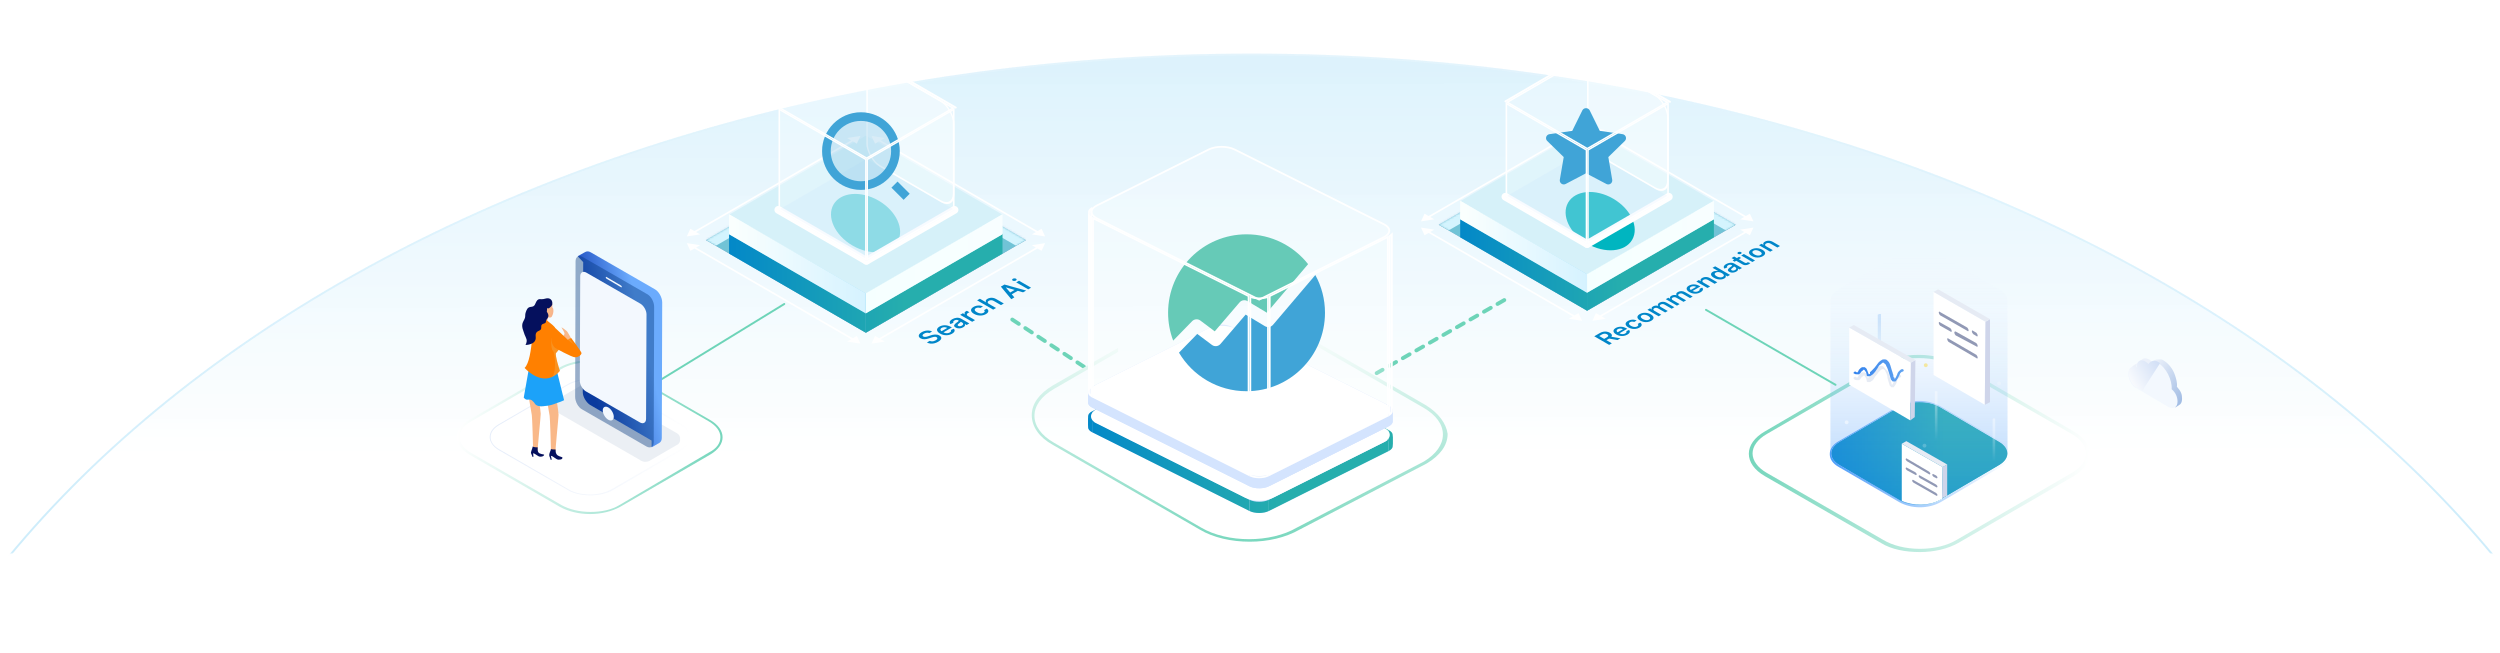 <svg width="1283" height="335" viewBox="0 0 1283 335" fill="none" xmlns="http://www.w3.org/2000/svg">
<g clip-path="url(#clip0_2963_5012)">
<mask id="mask0_2963_5012" style="mask-type:luminance" maskUnits="userSpaceOnUse" x="0" y="-1" width="1284" height="286">
<path d="M1283.14 -1H0.5V284.039H1283.14V-1Z" fill="white"/>
</mask>
<g mask="url(#mask0_2963_5012)">
<path d="M642.266 1057.21C1048.85 1057.21 1378.45 826.701 1378.45 542.356C1378.45 258.011 1048.85 27.504 642.266 27.504C235.684 27.504 -93.917 258.011 -93.917 542.356C-93.917 826.701 235.684 1057.21 642.266 1057.21Z" fill="url(#paint0_linear_2963_5012)" fill-opacity="0.14"/>
<path d="M1378 542.356C1378 684.343 1295.71 812.934 1162.57 906.049C1029.43 999.158 845.478 1056.76 642.266 1056.76C439.055 1056.76 255.101 999.158 121.962 906.049C-11.179 812.934 -93.471 684.343 -93.471 542.356C-93.471 400.369 -11.179 271.778 121.962 178.666C255.101 85.554 439.055 27.949 642.266 27.949C845.478 27.949 1029.43 85.554 1162.57 178.666C1295.71 271.778 1378 400.369 1378 542.356Z" stroke="url(#paint1_linear_2963_5012)" stroke-opacity="0.2"/>
</g>
<mask id="path-4-inside-1_2963_5012" fill="white">
<path d="M814.561 71.282L890.725 115.368L814.561 159.454L738.397 115.368L814.561 71.282Z"/>
</mask>
<path d="M814.561 71.282L890.725 115.368L814.561 159.454L738.397 115.368L814.561 71.282Z" fill="#9FADCC"/>
<path d="M814.561 71.282L818.311 69.111L814.561 66.94L810.81 69.111L814.561 71.282ZM810.81 73.453L886.974 117.539L894.476 113.197L818.311 69.111L810.81 73.453ZM742.147 117.539L818.311 73.453L810.81 69.111L734.646 113.197L742.147 117.539Z" fill="#CAD4E8" mask="url(#path-4-inside-1_2963_5012)"/>
<mask id="path-6-inside-2_2963_5012" fill="white">
<path d="M814.561 71.282L890.725 115.368L814.561 159.454L738.397 115.368L814.561 71.282Z"/>
</mask>
<path d="M814.561 71.282L890.725 115.368L814.561 159.454L738.397 115.368L814.561 71.282Z" fill="#71C3D6"/>
<path d="M814.561 71.282L819.562 68.387L814.561 65.493L809.56 68.387L814.561 71.282ZM809.56 74.177L885.724 118.263L895.726 112.474L819.562 68.387L809.56 74.177ZM743.397 118.263L819.562 74.177L809.56 68.387L733.396 112.474L743.397 118.263Z" fill="#D4F4FE" mask="url(#path-6-inside-2_2963_5012)"/>
<path d="M814.493 65.551L879.612 103.244L814.493 140.938L749.373 103.244L814.493 65.551Z" fill="#D6F1F9"/>
<g filter="url(#filter0_f_2963_5012)">
<ellipse cx="19.014" cy="13.322" rx="19.014" ry="13.322" transform="matrix(0.865 0.501 -0.499 0.867 811.407 92.412)" fill="#00B5C0"/>
</g>
<path d="M749.373 112.257L814.472 149.939V159.462L749.373 121.781L749.373 112.257Z" fill="url(#paint2_linear_2963_5012)"/>
<path d="M879.57 112.257L814.472 149.939V159.462L879.57 121.781V112.257Z" fill="url(#paint3_linear_2963_5012)"/>
<path d="M749.373 103.031L814.472 140.713V150.236L749.373 112.555L749.373 103.031Z" fill="url(#paint4_linear_2963_5012)"/>
<path d="M749.373 103.031L814.472 140.713V150.236L749.373 112.555L749.373 103.031Z" fill="white" fill-opacity="0.58"/>
<path d="M879.57 103.031L814.472 140.713V150.236L879.57 112.555V103.031Z" fill="url(#paint5_linear_2963_5012)"/>
<path d="M879.57 103.031L814.472 140.713V150.236L879.57 112.555V103.031Z" fill="white" fill-opacity="0.58"/>
<path d="M817.203 65.757L819.032 69.708L824.028 66.816L817.203 65.757ZM899.871 113.608L898.042 109.657L893.045 112.55L899.871 113.608ZM899.871 116.793L893.045 117.851L898.042 120.744L899.871 116.793ZM817.203 164.644L824.028 163.585L819.032 160.693L817.203 164.644ZM811.919 164.644L810.09 160.693L805.093 163.585L811.919 164.644ZM729.251 116.793L731.08 120.744L736.076 117.851L729.251 116.793ZM729.251 113.608L736.076 112.55L731.08 109.658L729.251 113.608ZM811.919 65.757L805.093 66.816L810.09 69.708L811.919 65.757ZM820.664 68.262L895.544 111.605L896.409 111.104L821.53 67.761L820.664 68.262ZM895.544 118.797L820.664 162.139L821.53 162.64L896.409 119.298L895.544 118.797ZM808.457 162.139L733.578 118.797L732.713 119.298L807.592 162.64L808.457 162.139ZM733.578 111.605L808.457 68.262L807.592 67.761L732.713 111.104L733.578 111.605Z" fill="white"/>
<path d="M906.452 126.439L909.81 128.383L908.459 129.165L902.728 125.848L904.019 125.1L904.993 125.664L905.06 125.625C904.871 125.363 904.826 125.094 904.926 124.817C905.028 124.539 905.292 124.277 905.72 124.029C906.116 123.8 906.545 123.65 907.008 123.578C907.473 123.504 907.947 123.514 908.429 123.606C908.914 123.696 909.384 123.875 909.839 124.141L913.489 126.254L912.138 127.035L908.698 125.044C908.315 124.822 907.915 124.706 907.5 124.696C907.087 124.685 906.707 124.78 906.358 124.981C906.122 125.118 905.964 125.27 905.884 125.437C905.805 125.601 905.81 125.77 905.899 125.943C905.991 126.114 906.176 126.279 906.452 126.439Z" fill="#0086C9"/>
<path d="M904.678 131.483C904.119 131.807 903.511 132.016 902.854 132.111C902.197 132.206 901.534 132.191 900.865 132.066C900.199 131.939 899.569 131.705 898.977 131.362C898.385 131.019 897.979 130.654 897.757 130.267C897.538 129.878 897.511 129.494 897.675 129.114C897.839 128.733 898.201 128.381 898.761 128.057C899.321 127.734 899.929 127.524 900.585 127.429C901.242 127.334 901.905 127.351 902.574 127.479C903.246 127.605 903.878 127.84 904.47 128.183C905.062 128.525 905.466 128.89 905.682 129.278C905.901 129.664 905.928 130.047 905.764 130.427C905.6 130.807 905.238 131.159 904.678 131.483ZM903.604 130.852C903.907 130.676 904.078 130.481 904.115 130.267C904.15 130.051 904.075 129.832 903.891 129.61C903.71 129.387 903.445 129.175 903.096 128.973C902.746 128.77 902.378 128.616 901.992 128.511C901.606 128.403 901.227 128.359 900.854 128.379C900.481 128.399 900.143 128.497 899.839 128.673C899.528 128.853 899.354 129.052 899.317 129.269C899.282 129.485 899.357 129.705 899.541 129.93C899.725 130.152 899.992 130.364 900.343 130.567C900.691 130.769 901.057 130.923 901.44 131.029C901.825 131.134 902.205 131.177 902.578 131.157C902.951 131.134 903.293 131.032 903.604 130.852Z" fill="#0086C9"/>
<path d="M899.327 134.451L893.596 131.133L894.947 130.352L900.678 133.669L899.327 134.451ZM893.462 130.27C893.248 130.393 892.993 130.459 892.697 130.466C892.398 130.472 892.148 130.416 891.947 130.3C891.743 130.182 891.647 130.037 891.66 129.866C891.67 129.693 891.782 129.545 891.995 129.421C892.212 129.296 892.468 129.231 892.764 129.226C893.06 129.219 893.31 129.275 893.514 129.393C893.715 129.509 893.811 129.654 893.801 129.827C893.791 129.997 893.678 130.144 893.462 130.27Z" fill="#0086C9"/>
<path d="M892.466 131.787L893.511 132.392L890.217 134.299L889.172 133.694L892.466 131.787ZM888.612 132.429L889.963 131.647L895.343 134.761C895.525 134.866 895.691 134.931 895.843 134.956C895.995 134.977 896.134 134.971 896.261 134.938C896.388 134.905 896.507 134.856 896.619 134.791C896.704 134.742 896.775 134.694 896.832 134.647C896.892 134.598 896.935 134.56 896.962 134.532L898.246 135.012C898.199 135.068 898.123 135.143 898.018 135.238C897.916 135.332 897.772 135.436 897.586 135.549C897.257 135.751 896.902 135.898 896.518 135.99C896.133 136.081 895.741 136.103 895.343 136.057C894.948 136.009 894.572 135.881 894.216 135.673L888.612 132.429Z" fill="#0086C9"/>
<path d="M891.067 139.366C890.704 139.576 890.312 139.728 889.892 139.821C889.472 139.912 889.049 139.932 888.623 139.882C888.2 139.83 887.801 139.695 887.426 139.478C887.102 139.291 886.895 139.101 886.803 138.91C886.711 138.718 886.704 138.526 886.784 138.333C886.864 138.14 887 137.95 887.194 137.763C887.388 137.573 887.61 137.389 887.858 137.21C888.159 136.996 888.401 136.82 888.582 136.683C888.761 136.545 888.868 136.431 888.903 136.342C888.938 136.25 888.891 136.166 888.761 136.091L888.739 136.079C888.458 135.916 888.157 135.838 887.836 135.845C887.515 135.852 887.198 135.947 886.885 136.128C886.554 136.32 886.364 136.513 886.314 136.709C886.267 136.904 886.308 137.077 886.437 137.23L884.997 137.856C884.748 137.597 884.621 137.333 884.616 137.066C884.609 136.796 884.712 136.532 884.926 136.273C885.137 136.012 885.443 135.766 885.844 135.534C886.12 135.374 886.427 135.234 886.765 135.113C887.104 134.992 887.46 134.909 887.836 134.865C888.209 134.819 888.591 134.83 888.982 134.897C889.375 134.963 889.761 135.107 890.142 135.327L893.978 137.547L892.679 138.299L891.892 137.843L891.847 137.869C891.924 138.009 891.958 138.162 891.948 138.329C891.938 138.493 891.863 138.664 891.724 138.843C891.585 139.019 891.366 139.193 891.067 139.366ZM890.425 138.588C890.697 138.431 890.878 138.264 890.97 138.087C891.06 137.909 891.068 137.736 890.996 137.571C890.927 137.404 890.786 137.259 890.575 137.137L889.899 136.746C889.892 136.791 889.852 136.851 889.78 136.927C889.71 137.002 889.625 137.082 889.523 137.167C889.421 137.252 889.317 137.335 889.213 137.415C889.108 137.496 889.018 137.566 888.941 137.625C888.766 137.757 888.631 137.888 888.534 138.016C888.437 138.144 888.398 138.267 888.418 138.385C888.436 138.502 888.531 138.61 888.705 138.711C888.954 138.855 889.233 138.911 889.541 138.88C889.85 138.848 890.144 138.751 890.425 138.588Z" fill="#0086C9"/>
<path d="M884.912 142.911C884.462 143.172 883.943 143.338 883.356 143.41C882.769 143.482 882.152 143.451 881.505 143.315C880.859 143.18 880.221 142.93 879.591 142.566C878.955 142.197 878.522 141.826 878.293 141.451C878.064 141.074 878.017 140.717 878.151 140.38C878.283 140.042 878.569 139.745 879.009 139.49C879.345 139.296 879.678 139.169 880.009 139.11C880.338 139.05 880.645 139.029 880.931 139.048C881.214 139.065 881.461 139.094 881.67 139.134L881.726 139.102L878.867 137.447L880.222 136.663L887.863 141.086L886.535 141.855L885.632 141.333L885.55 141.38C885.62 141.501 885.667 141.645 885.692 141.812C885.714 141.978 885.672 142.155 885.565 142.343C885.458 142.532 885.24 142.721 884.912 142.911ZM884.181 142.052C884.467 141.886 884.633 141.7 884.681 141.495C884.725 141.287 884.661 141.073 884.487 140.851C884.312 140.629 884.04 140.411 883.669 140.197C883.299 139.982 882.924 139.826 882.546 139.728C882.171 139.629 881.806 139.593 881.453 139.622C881.102 139.649 880.782 139.747 880.49 139.916C880.19 140.09 880.017 140.281 879.972 140.488C879.927 140.696 879.992 140.909 880.166 141.127C880.34 141.346 880.605 141.559 880.961 141.765C881.319 141.972 881.689 142.127 882.072 142.231C882.456 142.332 882.829 142.371 883.192 142.348C883.555 142.322 883.885 142.223 884.181 142.052Z" fill="#0086C9"/>
<path d="M874.274 145.065L877.632 147.008L876.282 147.79L870.551 144.473L871.842 143.726L872.815 144.289L872.883 144.25C872.694 143.988 872.649 143.719 872.748 143.443C872.85 143.165 873.115 142.902 873.543 142.654C873.939 142.425 874.368 142.275 874.83 142.203C875.295 142.13 875.769 142.139 876.252 142.231C876.737 142.322 877.207 142.5 877.662 142.767L881.311 144.879L879.961 145.661L876.521 143.669C876.137 143.448 875.738 143.332 875.323 143.322C874.91 143.31 874.529 143.405 874.181 143.607C873.945 143.744 873.787 143.895 873.707 144.062C873.628 144.227 873.633 144.395 873.722 144.568C873.814 144.739 873.998 144.905 874.274 145.065Z" fill="#0086C9"/>
<path d="M872.703 149.991C872.128 150.324 871.512 150.542 870.856 150.646C870.199 150.746 869.539 150.734 868.875 150.609C868.208 150.482 867.575 150.245 866.975 149.898C866.386 149.557 865.98 149.193 865.759 148.806C865.538 148.415 865.505 148.031 865.662 147.652C865.816 147.272 866.167 146.924 866.714 146.607C867.067 146.403 867.458 146.243 867.886 146.128C868.314 146.01 868.766 145.949 869.244 145.946C869.724 145.942 870.217 146.005 870.721 146.136C871.224 146.266 871.726 146.476 872.229 146.767L872.643 147.007L867.946 149.726L867.035 149.199L870.438 147.229C870.177 147.081 869.891 146.98 869.58 146.927C869.266 146.872 868.953 146.868 868.64 146.914C868.329 146.958 868.044 147.056 867.785 147.205C867.509 147.365 867.334 147.544 867.259 147.743C867.182 147.94 867.193 148.135 867.293 148.328C867.392 148.518 867.569 148.688 867.822 148.838L868.617 149.298C868.95 149.491 869.297 149.621 869.658 149.689C870.016 149.755 870.368 149.762 870.714 149.708C871.057 149.654 871.376 149.541 871.669 149.371C871.866 149.258 872.016 149.139 872.121 149.015C872.223 148.89 872.277 148.762 872.285 148.631C872.292 148.5 872.245 148.37 872.143 148.242L873.546 147.594C873.8 147.833 873.939 148.089 873.964 148.363C873.989 148.634 873.897 148.909 873.688 149.188C873.476 149.466 873.148 149.734 872.703 149.991Z" fill="#0086C9"/>
<path d="M860.624 156.853L854.893 153.536L856.184 152.789L857.158 153.352L857.225 153.314C857.016 153.054 856.958 152.792 857.05 152.525C857.139 152.257 857.375 152.013 857.758 151.791C858.147 151.566 858.568 151.432 859.023 151.387C859.479 151.34 859.923 151.378 860.355 151.502L860.415 151.467C860.224 151.209 860.184 150.939 860.296 150.655C860.408 150.368 860.671 150.105 861.087 149.864C861.614 149.559 862.211 149.407 862.878 149.407C863.544 149.407 864.197 149.592 864.836 149.962L868.683 152.188L867.329 152.972L863.691 150.867C863.335 150.661 862.981 150.565 862.628 150.579C862.272 150.592 861.957 150.678 861.684 150.836C861.358 151.025 861.205 151.232 861.225 151.456C861.245 151.678 861.416 151.882 861.74 152.07L865.314 154.139L863.989 154.905L860.296 152.767C860 152.596 859.674 152.511 859.318 152.512C858.965 152.512 858.645 152.595 858.359 152.761C858.165 152.873 858.038 153.004 857.979 153.154C857.916 153.302 857.928 153.455 858.012 153.614C858.094 153.771 858.253 153.918 858.49 154.054L861.975 156.071L860.624 156.853Z" fill="#0086C9"/>
<path d="M851.195 162.311L845.464 158.994L846.755 158.247L847.728 158.81L847.795 158.772C847.587 158.512 847.528 158.25 847.62 157.983C847.71 157.715 847.946 157.471 848.329 157.249C848.717 157.024 849.139 156.89 849.594 156.845C850.049 156.798 850.493 156.836 850.926 156.96L850.986 156.925C850.794 156.667 850.754 156.397 850.866 156.113C850.978 155.826 851.242 155.563 851.657 155.323C852.185 155.017 852.782 154.865 853.448 154.865C854.115 154.865 854.768 155.05 855.407 155.42L859.254 157.646L857.899 158.43L854.262 156.325C853.906 156.119 853.551 156.023 853.198 156.037C852.842 156.05 852.528 156.136 852.254 156.294C851.928 156.483 851.775 156.69 851.795 156.914C851.815 157.136 851.987 157.34 852.31 157.528L855.885 159.597L854.56 160.363L850.866 158.225C850.57 158.054 850.244 157.969 849.889 157.97C849.535 157.97 849.216 158.053 848.93 158.219C848.736 158.331 848.609 158.462 848.549 158.612C848.487 158.76 848.498 158.913 848.583 159.072C848.665 159.229 848.824 159.376 849.06 159.512L852.545 161.529L851.195 162.311Z" fill="#0086C9"/>
<path d="M847.414 164.629C846.854 164.953 846.246 165.163 845.59 165.258C844.933 165.353 844.27 165.338 843.601 165.212C842.934 165.086 842.305 164.851 841.713 164.508C841.121 164.166 840.714 163.801 840.493 163.413C840.274 163.025 840.247 162.64 840.411 162.26C840.575 161.88 840.937 161.528 841.496 161.204C842.056 160.88 842.664 160.67 843.321 160.575C843.978 160.48 844.641 160.497 845.31 160.625C845.981 160.752 846.613 160.987 847.205 161.329C847.797 161.672 848.201 162.037 848.418 162.424C848.637 162.81 848.664 163.193 848.5 163.573C848.336 163.953 847.974 164.305 847.414 164.629ZM846.339 163.999C846.643 163.823 846.813 163.628 846.851 163.413C846.885 163.197 846.811 162.978 846.627 162.757C846.445 162.534 846.18 162.321 845.832 162.12C845.481 161.917 845.113 161.763 844.728 161.657C844.342 161.549 843.963 161.506 843.59 161.526C843.217 161.546 842.878 161.644 842.575 161.819C842.264 161.999 842.09 162.198 842.052 162.416C842.018 162.631 842.092 162.852 842.276 163.076C842.46 163.298 842.728 163.51 843.078 163.713C843.427 163.915 843.792 164.069 844.175 164.176C844.561 164.281 844.94 164.323 845.313 164.303C845.687 164.28 846.029 164.179 846.339 163.999Z" fill="#0086C9"/>
<path d="M841.35 168.139C840.778 168.47 840.161 168.682 839.499 168.774C838.84 168.865 838.179 168.846 837.514 168.718C836.85 168.587 836.228 168.354 835.649 168.018C835.067 167.681 834.665 167.319 834.444 166.932C834.22 166.543 834.187 166.159 834.347 165.779C834.506 165.396 834.865 165.042 835.425 164.718C835.89 164.449 836.388 164.26 836.917 164.152C837.447 164.042 837.975 164.014 838.499 164.07C839.022 164.125 839.504 164.263 839.947 164.485L838.656 165.232C838.328 165.103 837.973 165.042 837.593 165.049C837.212 165.053 836.859 165.15 836.533 165.338C836.257 165.498 836.089 165.682 836.029 165.889C835.967 166.095 836.016 166.311 836.175 166.539C836.337 166.765 836.61 166.99 836.996 167.213C837.386 167.439 837.779 167.6 838.175 167.696C838.568 167.792 838.943 167.823 839.302 167.792C839.66 167.757 839.979 167.658 840.26 167.496C840.459 167.38 840.6 167.256 840.682 167.122C840.764 166.985 840.787 166.844 840.749 166.699C840.712 166.553 840.61 166.409 840.443 166.267L841.734 165.52C842.107 165.773 842.347 166.05 842.454 166.351C842.559 166.65 842.522 166.954 842.342 167.262C842.161 167.569 841.83 167.861 841.35 168.139Z" fill="#0086C9"/>
<path d="M835.159 171.723C834.585 172.055 833.969 172.273 833.312 172.377C832.656 172.478 831.995 172.466 831.331 172.34C830.664 172.214 830.031 171.977 829.432 171.63C828.842 171.289 828.437 170.924 828.215 170.537C827.994 170.147 827.962 169.762 828.118 169.384C828.273 169.004 828.623 168.655 829.171 168.339C829.524 168.134 829.914 167.974 830.342 167.859C830.77 167.741 831.223 167.681 831.7 167.678C832.18 167.673 832.673 167.737 833.178 167.868C833.68 167.997 834.183 168.207 834.685 168.498L835.099 168.738L830.402 171.457L829.492 170.93L832.894 168.96C832.633 168.812 832.347 168.711 832.036 168.658C831.723 168.603 831.409 168.599 831.096 168.645C830.785 168.69 830.5 168.787 830.241 168.937C829.965 169.097 829.79 169.276 829.715 169.475C829.638 169.672 829.649 169.867 829.749 170.06C829.848 170.25 830.025 170.42 830.279 170.569L831.074 171.029C831.407 171.222 831.754 171.353 832.115 171.42C832.473 171.487 832.825 171.493 833.17 171.44C833.514 171.385 833.832 171.273 834.126 171.103C834.322 170.989 834.473 170.87 834.577 170.747C834.679 170.621 834.734 170.493 834.741 170.362C834.749 170.231 834.701 170.102 834.599 169.973L836.002 169.325C836.256 169.564 836.395 169.821 836.42 170.094C836.445 170.365 836.353 170.64 836.144 170.919C835.933 171.197 835.604 171.465 835.159 171.723Z" fill="#0086C9"/>
<path d="M825.818 177L818.177 172.577L821.042 170.918C821.629 170.578 822.224 170.352 822.826 170.24C823.43 170.126 824.019 170.117 824.591 170.212C825.163 170.304 825.693 170.491 826.18 170.774C826.67 171.057 826.991 171.364 827.143 171.694C827.295 172.02 827.267 172.357 827.061 172.704C826.852 173.05 826.454 173.393 825.867 173.732L823.826 174.914L822.677 174.248L824.531 173.175C824.874 172.976 825.108 172.786 825.232 172.605C825.354 172.422 825.375 172.247 825.296 172.08C825.216 171.91 825.041 171.747 824.77 171.59C824.499 171.433 824.214 171.33 823.915 171.281C823.614 171.231 823.305 171.24 822.986 171.309C822.665 171.377 822.332 171.511 821.986 171.711L820.718 172.445L827.202 176.199L825.818 177ZM826.303 172.711L831.657 173.62L830.113 174.514L824.792 173.585L826.303 172.711Z" fill="#0086C9"/>
<path d="M772.582 52.024L814.366 27.654" stroke="white" stroke-linecap="round" stroke-linejoin="round"/>
<path d="M857.02 52.262L814.465 27.634" stroke="white" stroke-linecap="round" stroke-linejoin="round"/>
<path d="M856.425 100.987L814.536 125.215" stroke="white" stroke-width="4" stroke-linecap="round" stroke-linejoin="round"/>
<path d="M772.583 100.974L814.471 125.202" stroke="white" stroke-width="4" stroke-linecap="round" stroke-linejoin="round"/>
<g filter="url(#filter1_i_2963_5012)">
<rect width="48.402" height="48.402" transform="matrix(0.865 0.501 -0.865 0.501 814.586 76.726)" fill="#3284FF" fill-opacity="0.05"/>
</g>
<g filter="url(#filter2_i_2963_5012)">
<rect width="48.402" height="48.495" rx="7.862" transform="matrix(0.865 0.501 -2.19742e-08 1 814.471 28.232)" fill="white" fill-opacity="0.25"/>
</g>
<rect x="0.393" y="0.682" width="47.493" height="47.586" rx="7.408" transform="matrix(0.865 0.501 -2.19742e-08 1 814.524 28.035)" stroke="white" stroke-width="0.908"/>
<path d="M825.362 94.657C825.03 94.656 824.702 94.575 824.408 94.421L813.945 88.92L803.482 94.421C803.143 94.599 802.761 94.679 802.379 94.651C801.997 94.624 801.631 94.49 801.321 94.265C801.011 94.04 800.77 93.732 800.626 93.378C800.482 93.023 800.439 92.635 800.504 92.257L802.501 80.606L794.038 72.354C793.764 72.087 793.57 71.748 793.479 71.377C793.387 71.005 793.402 70.615 793.52 70.251C793.638 69.887 793.856 69.564 794.148 69.317C794.441 69.07 794.796 68.91 795.175 68.855L806.874 67.155L812.104 56.555C812.293 56.235 812.562 55.969 812.885 55.785C813.208 55.601 813.573 55.504 813.945 55.504C814.317 55.504 814.682 55.601 815.005 55.785C815.328 55.969 815.597 56.235 815.786 56.555L821.017 67.155L832.715 68.855C833.094 68.909 833.45 69.07 833.743 69.317C834.036 69.564 834.254 69.888 834.372 70.252C834.491 70.616 834.505 71.007 834.413 71.378C834.321 71.75 834.127 72.089 833.852 72.356L825.389 80.606L827.386 92.257C827.437 92.552 827.422 92.854 827.344 93.143C827.265 93.431 827.125 93.699 826.932 93.928C826.739 94.156 826.499 94.34 826.228 94.466C825.957 94.592 825.661 94.657 825.362 94.657Z" fill="#0086C9"/>
<g filter="url(#filter3_i_2963_5012)">
<rect width="48.402" height="48.495" transform="matrix(0.865 0.501 -2.19742e-08 1 772.696 52.479)" fill="white" fill-opacity="0.25"/>
</g>
<rect x="0.393" y="0.682" width="47.493" height="47.586" transform="matrix(0.865 0.501 -2.19742e-08 1 772.749 52.282)" stroke="white" stroke-width="0.908"/>
<g filter="url(#filter4_i_2963_5012)">
<rect width="48.402" height="48.495" transform="matrix(-0.865 0.501 2.19741e-08 1 856.427 52.479)" fill="white" fill-opacity="0.25"/>
</g>
<rect x="-0.393" y="0.682" width="47.493" height="47.586" transform="matrix(-0.865 0.501 2.19741e-08 1 855.694 52.676)" stroke="white" stroke-width="0.908"/>
<g filter="url(#filter5_i_2963_5012)">
<rect width="48.402" height="48.402" transform="matrix(0.865 0.501 -0.865 0.501 814.587 28.232)" fill="white" fill-opacity="0.25"/>
</g>
<rect y="0.455" width="47.493" height="47.493" transform="matrix(0.865 0.501 -0.865 0.501 814.981 28.459)" stroke="white" stroke-width="0.908"/>
<mask id="path-41-inside-3_2963_5012" fill="white">
<path d="M444.411 75.727L526.501 123.243L444.411 170.759L362.322 123.243L444.411 75.727Z"/>
</mask>
<path d="M444.411 75.727L526.501 123.243L444.411 170.759L362.322 123.243L444.411 75.727Z" fill="#9FADCC"/>
<path d="M444.411 75.727L448.162 73.556L444.411 71.385L440.661 73.556L444.411 75.727ZM440.661 77.898L522.75 125.414L530.252 121.072L448.162 73.556L440.661 77.898ZM366.073 125.414L448.162 77.898L440.661 73.556L358.571 121.072L366.073 125.414Z" fill="#CAD4E8" mask="url(#path-41-inside-3_2963_5012)"/>
<mask id="path-43-inside-4_2963_5012" fill="white">
<path d="M444.411 75.727L526.501 123.243L444.411 170.759L362.322 123.243L444.411 75.727Z"/>
</mask>
<path d="M444.411 75.727L526.501 123.243L444.411 170.759L362.322 123.243L444.411 75.727Z" fill="#71C3D6"/>
<path d="M444.411 75.727L449.412 72.832L444.411 69.938L439.411 72.832L444.411 75.727ZM439.411 78.622L521.5 126.138L531.502 120.348L449.412 72.832L439.411 78.622ZM367.323 126.138L449.412 78.622L439.411 72.832L357.321 120.348L367.323 126.138Z" fill="#D4F4FE" mask="url(#path-43-inside-4_2963_5012)"/>
<path d="M444.338 69.55L514.524 110.176L444.338 150.801L374.152 110.176L444.338 69.55Z" fill="#D6F1F9"/>
<g opacity="0.5" filter="url(#filter6_f_2963_5012)">
<ellipse cx="19.014" cy="13.322" rx="19.014" ry="13.322" transform="matrix(0.865 0.501 -0.499 0.867 434.407 93.412)" fill="#00B5C0"/>
</g>
<path d="M374.152 119.89L444.315 160.503V170.767L374.152 130.155L374.152 119.89Z" fill="url(#paint6_linear_2963_5012)"/>
<path d="M514.479 119.89L444.315 160.503V170.767L514.479 130.155V119.89Z" fill="url(#paint7_linear_2963_5012)"/>
<path d="M374.152 109.946L444.315 150.559V160.824L374.152 120.211L374.152 109.946Z" fill="url(#paint8_linear_2963_5012)"/>
<path d="M374.152 109.946L444.315 150.559V160.824L374.152 120.211L374.152 109.946Z" fill="white" fill-opacity="0.58"/>
<path d="M514.479 109.946L444.315 150.559V160.824L514.479 120.211V109.946Z" fill="url(#paint9_linear_2963_5012)"/>
<path d="M514.479 109.946L444.315 150.559V160.824L514.479 120.211V109.946Z" fill="white" fill-opacity="0.58"/>
<path d="M447.259 69.773L449.088 73.724L454.085 70.831L447.259 69.773ZM536.358 121.346L534.529 117.395L529.533 120.288L536.358 121.346ZM536.358 124.778L529.533 125.837L534.529 128.729L536.358 124.778ZM447.259 176.352L454.085 175.293L449.088 172.401L447.259 176.352ZM441.564 176.352L439.735 172.401L434.738 175.293L441.564 176.352ZM352.465 124.778L354.294 128.729L359.29 125.837L352.465 124.778ZM352.465 121.346L359.29 120.288L354.294 117.395L352.465 121.346ZM441.564 69.773L434.738 70.831L439.735 73.724L441.564 69.773ZM450.721 72.278L532.031 119.342L532.896 118.841L451.586 71.776L450.721 72.278ZM532.031 126.782L450.721 173.847L451.586 174.348L532.896 127.283L532.031 126.782ZM438.102 173.847L356.792 126.782L355.926 127.283L437.237 174.348L438.102 173.847ZM356.792 119.342L438.102 72.278L437.237 71.776L355.926 118.841L356.792 119.342Z" fill="white"/>
<path d="M527.688 148.489L521.511 144.914L522.967 144.071L529.144 147.647L527.688 148.489ZM521.367 143.983C521.136 144.116 520.861 144.187 520.542 144.195C520.221 144.201 519.951 144.141 519.734 144.015C519.514 143.888 519.411 143.732 519.424 143.548C519.435 143.361 519.556 143.201 519.786 143.068C520.02 142.933 520.296 142.863 520.615 142.859C520.934 142.851 521.203 142.91 521.423 143.038C521.64 143.163 521.743 143.319 521.733 143.506C521.722 143.689 521.6 143.848 521.367 143.983Z" fill="#0086C9"/>
<path d="M520.571 152.609L518.979 153.53L513.643 147.085L515.484 146.019L526.624 149.106L525.031 150.027L516.285 147.511L516.22 147.548L520.571 152.609ZM517.395 150.709L521.738 148.195L522.936 148.889L518.593 151.403L517.395 150.709Z" fill="#0086C9"/>
<path d="M507.532 155.966L511.151 158.061L509.696 158.904L501.46 154.137L502.883 153.313L505.992 155.112L506.064 155.07C505.86 154.785 505.81 154.496 505.911 154.204C506.013 153.91 506.3 153.626 506.772 153.352C507.201 153.104 507.665 152.94 508.163 152.859C508.662 152.778 509.171 152.788 509.692 152.887C510.214 152.985 510.725 153.178 511.224 153.466L515.157 155.743L513.701 156.586L509.993 154.439C509.578 154.199 509.147 154.074 508.702 154.065C508.257 154.052 507.843 154.157 507.46 154.379C507.202 154.528 507.028 154.694 506.937 154.877C506.846 155.057 506.847 155.241 506.941 155.429C507.037 155.615 507.234 155.794 507.532 155.966Z" fill="#0086C9"/>
<path d="M505.975 161.197C505.358 161.554 504.693 161.782 503.98 161.882C503.27 161.98 502.557 161.959 501.841 161.821C501.125 161.68 500.455 161.429 499.83 161.067C499.203 160.704 498.77 160.314 498.531 159.896C498.29 159.477 498.255 159.063 498.427 158.653C498.598 158.24 498.986 157.859 499.589 157.51C500.09 157.22 500.626 157.017 501.197 156.9C501.768 156.781 502.337 156.751 502.902 156.812C503.465 156.871 503.986 157.02 504.463 157.259L503.071 158.064C502.717 157.925 502.335 157.859 501.925 157.866C501.515 157.871 501.134 157.975 500.783 158.178C500.486 158.351 500.305 158.548 500.24 158.772C500.173 158.994 500.226 159.227 500.397 159.473C500.571 159.716 500.866 159.958 501.282 160.199C501.703 160.442 502.126 160.616 502.553 160.72C502.976 160.823 503.381 160.857 503.767 160.823C504.153 160.785 504.498 160.679 504.801 160.504C505.015 160.38 505.166 160.245 505.255 160.101C505.343 159.954 505.368 159.802 505.327 159.645C505.287 159.488 505.177 159.333 504.998 159.179L506.389 158.374C506.791 158.647 507.05 158.946 507.165 159.27C507.278 159.593 507.237 159.92 507.044 160.252C506.849 160.583 506.492 160.898 505.975 161.197Z" fill="#0086C9"/>
<path d="M498.924 165.139L492.747 161.563L494.159 160.746L495.188 161.342L495.253 161.305C495.009 161.033 494.927 160.763 495.007 160.493C495.088 160.22 495.305 159.981 495.659 159.776C495.739 159.729 495.833 159.68 495.94 159.627C496.048 159.571 496.141 159.527 496.222 159.496L497.561 160.272C497.478 160.295 497.361 160.341 497.211 160.409C497.061 160.474 496.924 160.542 496.801 160.614C496.536 160.767 496.355 160.939 496.258 161.128C496.162 161.314 496.154 161.501 496.234 161.687C496.314 161.873 496.486 162.042 496.749 162.194L500.38 164.296L498.924 165.139Z" fill="#0086C9"/>
<path d="M494.324 167.946C493.932 168.173 493.51 168.336 493.057 168.437C492.604 168.535 492.148 168.557 491.69 168.502C491.234 168.446 490.804 168.301 490.399 168.067C490.05 167.865 489.827 167.661 489.727 167.455C489.628 167.248 489.621 167.041 489.707 166.833C489.793 166.625 489.941 166.421 490.15 166.219C490.359 166.014 490.597 165.815 490.865 165.623C491.19 165.392 491.45 165.202 491.646 165.055C491.839 164.906 491.954 164.783 491.991 164.687C492.029 164.588 491.978 164.498 491.839 164.417L491.814 164.403C491.512 164.228 491.187 164.144 490.841 164.152C490.495 164.16 490.154 164.261 489.816 164.457C489.459 164.663 489.254 164.872 489.201 165.083C489.15 165.292 489.194 165.479 489.333 165.644L487.781 166.319C487.513 166.04 487.376 165.756 487.371 165.467C487.363 165.177 487.474 164.892 487.705 164.613C487.932 164.332 488.262 164.066 488.694 163.817C488.991 163.644 489.323 163.493 489.687 163.363C490.052 163.232 490.436 163.143 490.841 163.095C491.243 163.045 491.655 163.057 492.076 163.13C492.499 163.201 492.916 163.356 493.327 163.593L497.461 165.986L496.061 166.796L495.213 166.305L495.164 166.333C495.247 166.483 495.284 166.649 495.273 166.829C495.262 167.006 495.182 167.19 495.032 167.383C494.881 167.572 494.646 167.76 494.324 167.946ZM493.632 167.108C493.924 166.939 494.12 166.759 494.219 166.568C494.316 166.376 494.325 166.19 494.247 166.012C494.172 165.832 494.021 165.676 493.793 165.544L493.065 165.122C493.057 165.171 493.014 165.236 492.936 165.318C492.861 165.399 492.769 165.485 492.659 165.576C492.549 165.668 492.438 165.757 492.325 165.844C492.213 165.931 492.115 166.006 492.032 166.07C491.844 166.213 491.698 166.353 491.593 166.491C491.489 166.629 491.447 166.762 491.469 166.889C491.487 167.015 491.591 167.132 491.778 167.241C492.046 167.396 492.347 167.456 492.679 167.422C493.012 167.388 493.329 167.283 493.632 167.108Z" fill="#0086C9"/>
<path d="M488.564 171.275C487.945 171.634 487.281 171.869 486.574 171.98C485.866 172.089 485.154 172.076 484.438 171.941C483.72 171.804 483.037 171.549 482.391 171.175C481.756 170.807 481.319 170.415 481.08 169.997C480.842 169.577 480.807 169.162 480.976 168.754C481.142 168.345 481.52 167.969 482.11 167.628C482.491 167.407 482.911 167.235 483.373 167.111C483.834 166.984 484.322 166.918 484.836 166.915C485.354 166.911 485.885 166.979 486.429 167.12C486.97 167.26 487.512 167.486 488.053 167.8L488.5 168.058L483.437 170.989L482.456 170.421L486.123 168.298C485.842 168.138 485.533 168.03 485.198 167.972C484.86 167.913 484.523 167.909 484.185 167.958C483.85 168.006 483.543 168.111 483.264 168.272C482.966 168.445 482.777 168.638 482.697 168.852C482.614 169.065 482.626 169.275 482.733 169.483C482.84 169.688 483.031 169.871 483.304 170.032L484.161 170.528C484.52 170.736 484.894 170.876 485.283 170.949C485.669 171.021 486.048 171.028 486.421 170.97C486.791 170.911 487.134 170.79 487.45 170.607C487.662 170.485 487.824 170.357 487.937 170.223C488.047 170.088 488.106 169.95 488.114 169.809C488.122 169.668 488.071 169.528 487.961 169.39L489.473 168.691C489.746 168.949 489.897 169.225 489.923 169.52C489.95 169.812 489.851 170.108 489.626 170.409C489.398 170.709 489.044 170.997 488.564 171.275Z" fill="#0086C9"/>
<path d="M476.923 170.96C476.535 170.779 476.103 170.712 475.628 170.76C475.156 170.807 474.699 170.958 474.257 171.214C473.946 171.394 473.726 171.576 473.598 171.759C473.469 171.942 473.426 172.114 473.469 172.276C473.512 172.437 473.635 172.578 473.839 172.699C474.01 172.798 474.198 172.862 474.402 172.89C474.608 172.916 474.824 172.916 475.049 172.888C475.272 172.858 475.496 172.812 475.721 172.75C475.946 172.688 476.163 172.62 476.372 172.546L477.337 172.21C477.721 172.072 478.118 171.956 478.528 171.861C478.941 171.765 479.355 171.705 479.77 171.682C480.189 171.657 480.597 171.683 480.997 171.759C481.396 171.835 481.774 171.976 482.131 172.182C482.614 172.462 482.915 172.779 483.036 173.134C483.154 173.488 483.083 173.86 482.823 174.249C482.563 174.636 482.103 175.02 481.443 175.402C480.803 175.773 480.147 176.037 479.477 176.195C478.809 176.352 478.152 176.397 477.506 176.33C476.863 176.262 476.257 176.076 475.689 175.772L477.156 174.922C477.465 175.076 477.792 175.163 478.138 175.183C478.484 175.203 478.828 175.168 479.171 175.078C479.517 174.987 479.845 174.851 480.156 174.671C480.481 174.483 480.717 174.291 480.864 174.093C481.012 173.893 481.068 173.702 481.033 173.521C480.996 173.338 480.86 173.177 480.627 173.039C480.41 172.916 480.17 172.85 479.907 172.841C479.642 172.83 479.351 172.862 479.034 172.937C478.718 173.008 478.375 173.107 478.005 173.235L476.827 173.637C475.974 173.929 475.174 174.086 474.426 174.11C473.678 174.13 473.009 173.969 472.419 173.628C471.934 173.347 471.64 173.025 471.539 172.662C471.439 172.297 471.517 171.925 471.772 171.545C472.024 171.163 472.438 170.805 473.014 170.472C473.599 170.133 474.213 169.896 474.856 169.759C475.5 169.62 476.127 169.581 476.738 169.643C477.347 169.703 477.887 169.866 478.359 170.129L476.923 170.96Z" fill="#0086C9"/>
<path d="M399.438 54.961L444.493 28.704" stroke="white" stroke-linecap="round" stroke-linejoin="round"/>
<path d="M490.486 55.216L444.6 28.683" stroke="white" stroke-linecap="round" stroke-linejoin="round"/>
<path d="M489.844 107.711L444.676 133.814" stroke="white" stroke-width="4" stroke-linecap="round" stroke-linejoin="round"/>
<path d="M399.438 107.697L444.606 133.8" stroke="white" stroke-width="4" stroke-linecap="round" stroke-linejoin="round"/>
<g filter="url(#filter7_i_2963_5012)">
<rect width="52.18" height="52.18" transform="matrix(0.866 0.501 -0.866 0.501 444.73 81.574)" fill="#3284FF" fill-opacity="0.05"/>
</g>
<g filter="url(#filter8_i_2963_5012)">
<rect width="52.18" height="52.247" rx="7.862" transform="matrix(0.866 0.501 -2.1993e-08 1 444.606 29.327)" fill="white" fill-opacity="0.25"/>
</g>
<rect x="0.393" y="0.682" width="51.272" height="51.339" rx="7.408" transform="matrix(0.866 0.501 -2.1993e-08 1 444.659 29.13)" stroke="white" stroke-width="0.908"/>
<path opacity="0.2" d="M441.825 57.634C452.822 57.634 461.746 66.551 461.746 77.538C461.746 88.525 452.822 97.442 441.825 97.442C430.829 97.442 421.905 88.525 421.905 77.538C421.905 66.551 430.829 57.634 441.825 57.634Z" fill="#0086C9"/>
<path d="M460.607 93.176L466.867 99.431L463.737 102.558L457.477 96.303L460.607 93.176Z" fill="#0086C9"/>
<path d="M441.825 57.634C452.822 57.634 461.746 66.551 461.746 77.538C461.746 88.525 452.822 97.442 441.825 97.442C430.829 97.442 421.905 88.525 421.905 77.538C421.905 66.551 430.829 57.634 441.825 57.634ZM441.825 93.019C450.386 93.019 457.319 86.091 457.319 77.538C457.319 68.985 450.386 62.057 441.825 62.057C433.265 62.057 426.331 68.985 426.331 77.538C426.331 86.091 433.265 93.019 441.825 93.019Z" fill="#0086C9"/>
<g filter="url(#filter9_i_2963_5012)">
<rect width="52.18" height="52.247" transform="matrix(0.866 0.501 -2.1993e-08 1 399.56 55.45)" fill="white" fill-opacity="0.25"/>
</g>
<rect x="0.393" y="0.682" width="51.272" height="51.339" transform="matrix(0.866 0.501 -2.1993e-08 1 399.613 55.254)" stroke="white" stroke-width="0.908"/>
<g filter="url(#filter10_i_2963_5012)">
<rect width="52.18" height="52.247" transform="matrix(-0.866 0.501 2.1993e-08 1 489.847 55.45)" fill="white" fill-opacity="0.25"/>
</g>
<rect x="-0.393" y="0.682" width="51.272" height="51.339" transform="matrix(-0.866 0.501 2.1993e-08 1 489.114 55.647)" stroke="white" stroke-width="0.908"/>
<g filter="url(#filter11_i_2963_5012)">
<rect width="52.18" height="52.18" transform="matrix(0.866 0.501 -0.866 0.501 444.731 29.327)" fill="white" fill-opacity="0.25"/>
</g>
<rect y="0.455" width="51.272" height="51.272" transform="matrix(0.866 0.501 -0.866 0.501 445.125 29.554)" stroke="white" stroke-width="0.908"/>
<path d="M1000.59 265.096C1000.6 260.132 993.606 256.087 984.963 256.062C976.321 256.038 969.303 260.043 969.289 265.008C969.275 269.972 976.27 274.017 984.912 274.042C993.555 274.066 1000.57 270.061 1000.59 265.096Z" fill="#A6CEFC"/>
<path d="M971.997 256.019V264.343C971.997 266.341 973.329 268.338 975.993 269.67C980.987 272.667 989.311 272.667 994.638 269.67C997.302 268.338 998.3 266.341 998.3 264.343V256.019H971.997Z" fill="url(#paint10_linear_2963_5012)"/>
<path d="M994.806 256.878C994.814 253.752 990.35 251.205 984.833 251.189C979.317 251.173 974.837 253.695 974.829 256.821C974.82 259.947 979.284 262.494 984.801 262.509C990.317 262.525 994.797 260.004 994.806 256.878Z" fill="#0CFFFC"/>
<path d="M994.305 250.692C989.311 247.695 980.987 247.695 975.66 250.692C970.666 253.688 970.666 258.35 975.66 261.346C980.654 264.343 988.978 264.343 994.305 261.346C999.299 258.35 999.299 253.688 994.305 250.692ZM991.974 260.015C987.979 262.345 981.986 262.345 977.991 260.015C973.995 257.684 973.995 254.021 977.991 252.024C981.986 249.693 987.979 249.693 991.974 252.024C995.97 254.354 995.97 258.017 991.974 260.015Z" fill="#BCD0F1"/>
<path d="M994.971 224.389H974.994V256.019C974.994 257.684 975.993 259.016 977.99 260.347C981.986 262.678 988.312 262.678 991.974 260.347C993.972 259.349 994.971 257.684 994.971 256.352V224.389Z" fill="url(#paint11_linear_2963_5012)"/>
<path d="M1064.22 221.392C1075.21 227.718 1075.21 238.04 1064.22 244.366L1004.96 278.66C993.972 284.986 976.326 284.986 965.338 278.66L905.741 244.033C894.753 237.707 894.753 227.385 905.741 221.059L965.006 186.765C975.993 180.439 993.639 180.439 1004.63 186.765L1064.22 221.392Z" fill="white"/>
<path d="M984.65 182.104V183.769C991.974 183.769 998.633 185.434 1003.63 188.43L1063.23 222.724C1067.89 225.388 1070.55 229.05 1070.55 232.713C1070.55 236.375 1067.89 240.038 1063.23 242.701L1004.29 276.995C999.299 279.991 992.64 281.656 985.315 281.656C977.991 281.656 971.332 279.991 966.337 276.995L906.739 242.701C902.078 240.038 899.414 236.375 899.414 232.713C899.414 229.05 902.078 225.388 906.739 222.724L966.004 188.43C970.999 185.434 977.658 183.769 984.983 183.769V182.104M984.65 182.104C977.325 182.104 970.333 183.769 965.006 186.766L905.741 221.392C894.753 227.718 894.753 238.04 905.741 244.366L965.338 278.66C970.666 281.989 977.991 283.321 985.315 283.321C992.64 283.321 999.632 281.656 1004.96 278.66L1064.22 244.366C1075.21 238.04 1075.21 227.718 1064.22 221.392L1004.63 186.766C998.966 183.769 991.974 182.104 984.65 182.104Z" fill="url(#paint12_linear_2963_5012)"/>
<path d="M1025.94 226.72C1031.6 230.049 1031.6 235.376 1025.94 238.706L995.304 256.685C989.644 260.014 980.321 260.014 974.661 256.685L944.03 238.706C938.369 235.376 938.369 230.049 944.03 226.72L974.661 208.74C980.321 205.411 989.644 205.411 995.304 208.74L1025.94 226.72Z" fill="url(#paint13_linear_2963_5012)"/>
<path d="M984.982 206.41C988.645 206.41 992.307 207.075 995.304 208.74L1026.27 226.719C1031.93 230.049 1031.93 235.376 1026.27 238.706L995.637 256.685C992.973 258.35 988.978 259.016 985.315 259.016C981.653 259.016 977.991 258.35 974.994 256.685L944.03 238.706C938.37 235.376 938.37 230.049 944.03 226.719L974.661 208.74C977.325 207.408 980.987 206.41 984.982 206.41ZM984.982 205.744C980.987 205.744 977.325 206.742 974.328 208.407L943.697 226.387C940.7 228.051 939.035 230.382 939.035 233.045C939.035 235.709 940.7 238.04 943.697 239.704L974.661 257.684C977.658 259.349 981.32 260.347 985.315 260.347C989.311 260.347 992.973 259.349 995.97 257.684L1026.6 239.704C1029.6 238.04 1031.26 235.709 1031.26 233.045C1031.26 230.382 1029.6 228.051 1026.6 226.387L995.637 208.407C992.64 206.742 988.978 205.744 984.982 205.744Z" fill="url(#paint14_linear_2963_5012)"/>
<path d="M1030.26 154.469C1030.26 152.472 1028.93 150.141 1025.94 148.476L994.971 130.497C989.311 127.168 979.988 127.168 974.328 130.497L943.697 148.476C941.033 150.141 939.368 152.139 939.368 154.469V232.713C939.368 234.71 940.7 237.041 943.697 238.706L974.661 256.685C980.321 260.015 989.644 260.015 995.304 256.685L1025.94 238.706C1028.6 237.041 1030.26 235.043 1030.26 232.713V154.469Z" fill="url(#paint15_linear_2963_5012)"/>
<path opacity="0.3" d="M964.34 161.128H965.006C965.338 161.128 965.338 161.128 965.338 161.461V185.434C965.338 185.434 965.338 185.767 965.006 185.767H964.007C964.007 185.767 963.674 185.767 963.674 185.434V161.461C964.007 161.461 964.34 161.128 964.34 161.128Z" fill="url(#paint16_linear_2963_5012)"/>
<path opacity="0.4" d="M1022.94 214.733H1023.6C1023.94 214.733 1023.94 214.733 1023.94 215.066V238.373C1023.94 238.706 1023.94 238.706 1023.6 238.706H1022.94C1022.61 238.706 1022.61 238.706 1022.61 238.373V215.066L1022.94 214.733Z" fill="url(#paint17_linear_2963_5012)"/>
<path opacity="0.5" d="M988.312 188.43C988.863 188.43 989.311 187.983 989.311 187.431C989.311 186.88 988.863 186.433 988.312 186.433C987.76 186.433 987.313 186.88 987.313 187.431C987.313 187.983 987.76 188.43 988.312 188.43Z" fill="#FBDB45"/>
<path opacity="0.5" d="M947.692 217.73C948.244 217.73 948.691 217.283 948.691 216.731C948.691 216.179 948.244 215.732 947.692 215.732C947.141 215.732 946.693 216.179 946.693 216.731C946.693 217.283 947.141 217.73 947.692 217.73Z" fill="white"/>
<path opacity="0.2" d="M987.646 229.716C988.198 229.716 988.645 229.269 988.645 228.717C988.645 228.166 988.198 227.718 987.646 227.718C987.095 227.718 986.647 228.166 986.647 228.717C986.647 229.269 987.095 229.716 987.646 229.716Z" fill="white"/>
<path opacity="0.2" d="M1025.94 197.753C1026.49 197.753 1026.93 197.306 1026.93 196.754C1026.93 196.203 1026.49 195.755 1025.94 195.755C1025.38 195.755 1024.94 196.203 1024.94 196.754C1024.94 197.306 1025.38 197.753 1025.94 197.753Z" fill="white"/>
<path opacity="0.4" d="M993.306 200.75H993.972C994.305 200.75 994.305 201.083 994.305 201.083V227.719C994.305 228.051 993.972 228.051 993.972 228.051H993.306C992.973 228.051 992.973 227.719 992.973 227.719V201.083C992.64 201.083 992.973 200.75 993.306 200.75Z" fill="url(#paint18_linear_2963_5012)"/>
<path d="M1018.94 165.124L1018.61 207.741L992.307 192.426V149.808L1018.94 165.124Z" fill="white"/>
<path d="M1018.94 165.124L1021.27 163.792V206.41L1018.61 207.741L1018.94 165.124Z" fill="#CFD5EA"/>
<path d="M992.307 149.808L994.638 148.476L1021.27 163.792L1018.94 165.124L992.307 149.808Z" fill="#E6EBF4"/>
<path d="M1009.62 168.12C1009.95 168.453 1010.29 169.119 1010.29 169.452C1010.29 170.118 1009.95 170.118 1009.62 169.785L995.637 161.794C995.304 161.461 994.971 160.796 994.971 160.463C994.971 159.797 995.304 159.797 995.637 160.13L1009.62 168.12Z" fill="#9199B5"/>
<path d="M1000.96 168.453C1001.3 168.786 1001.63 169.452 1001.63 169.785C1001.63 170.451 1001.3 170.451 1000.96 170.118L995.637 167.122C995.304 166.789 994.971 166.123 994.971 165.79C994.971 165.124 995.304 165.124 995.637 165.457L1000.96 168.453Z" fill="#9199B5"/>
<path d="M1014.28 176.111C1014.62 176.444 1014.95 177.11 1014.95 177.443C1014.95 178.109 1014.62 178.109 1014.28 177.776L1003.63 172.116C1003.29 171.783 1002.96 171.117 1002.96 170.784C1002.96 170.118 1003.29 170.118 1003.63 170.118L1014.28 176.111Z" fill="#9199B5"/>
<path d="M1014.28 182.104C1014.62 182.437 1014.95 183.103 1014.95 183.436C1014.95 184.102 1014.62 184.102 1014.28 183.769L999.966 175.445C999.633 175.112 999.3 174.447 999.3 174.114C999.3 173.448 999.633 173.448 999.966 173.781L1014.28 182.104Z" fill="#9199B5"/>
<path d="M1014.28 170.784C1014.62 171.117 1014.95 171.783 1014.95 172.116C1014.95 172.782 1014.62 172.782 1014.28 172.449L1012.62 171.45C1012.28 171.117 1011.95 170.451 1011.95 170.118C1011.95 169.452 1012.28 169.452 1012.62 169.785L1014.28 170.784Z" fill="#9199B5"/>
<path d="M980.654 186.1L980.321 215.732L949.024 197.42V168.12L980.654 186.1Z" fill="white"/>
<path d="M980.654 186.1L982.985 184.768L982.652 214.067L980.321 215.732L980.654 186.1Z" fill="#CFD5EA"/>
<path d="M949.024 168.12L951.355 166.789L982.985 184.768L980.654 186.1L949.024 168.12Z" fill="#E6EBF4"/>
<path d="M965.671 187.764C965.338 187.764 964.673 187.764 964.34 188.097C963.674 188.43 963.341 188.763 962.675 189.429C962.342 189.762 962.009 190.428 961.676 190.761C961.01 191.76 960.677 192.426 959.678 193.092C959.345 193.425 959.012 193.758 958.679 193.758C958.679 193.758 958.679 193.758 958.347 193.758C958.347 193.425 958.347 193.425 958.014 193.092C958.347 193.092 958.347 192.426 958.014 192.093C957.681 191.76 957.681 191.427 957.348 191.427L957.015 191.094C956.682 191.094 956.682 191.094 956.349 191.094C956.016 191.094 956.016 191.094 955.683 191.094C955.35 191.094 955.35 191.427 955.017 191.427C954.684 191.76 954.351 192.093 954.018 192.426C954.018 192.759 953.685 192.759 953.685 193.092C953.685 193.425 953.352 193.425 953.352 193.758C953.019 193.758 952.686 193.758 952.353 193.425C952.02 193.092 951.688 193.425 951.355 193.758C951.022 194.09 951.355 194.423 951.688 194.756C952.02 195.089 952.686 195.089 953.352 195.089C953.685 195.089 953.685 195.089 954.018 195.089C954.018 195.089 954.351 195.089 954.351 194.756C954.684 194.756 954.684 194.423 955.017 194.09C955.35 193.758 955.35 193.425 955.683 193.425C956.016 193.092 956.016 193.092 956.349 192.759H956.682C956.682 192.759 957.015 192.759 957.015 193.092C957.348 193.425 957.348 193.758 957.681 194.09C957.681 194.423 958.014 195.089 958.014 195.422V195.755L958.347 196.088C958.347 196.088 958.679 196.088 959.012 196.088C959.345 196.088 959.345 196.088 959.678 196.088C960.011 195.755 960.344 195.755 960.677 195.422C961.343 195.089 961.676 194.423 962.009 193.758C962.342 193.092 963.008 192.426 963.341 192.093C963.674 191.427 964.007 191.094 964.673 190.428C965.006 190.095 965.006 190.095 965.338 189.762C965.671 189.762 965.671 189.429 966.004 189.429C966.337 189.429 966.337 189.429 966.67 189.429C967.003 189.762 967.669 190.095 967.669 190.761C968.335 191.76 968.668 193.092 968.668 194.09C969.001 195.089 969.334 196.421 969.667 197.42C969.667 197.753 970 198.086 970.333 198.419L970.666 198.752C970.666 198.752 970.999 198.752 971.332 198.752C971.665 198.752 971.665 198.752 971.665 198.752C971.997 198.752 971.997 198.419 972.33 198.086C972.663 197.753 972.663 197.42 972.996 197.087C973.329 196.421 973.662 195.755 973.662 195.089C973.662 194.756 973.995 194.423 973.995 194.423L974.328 194.09C974.661 193.758 974.994 193.758 974.994 193.758C975.327 193.758 975.66 193.425 975.66 193.092C975.66 192.759 975.327 192.426 974.994 192.426C974.328 192.426 973.995 192.759 973.662 193.092C973.329 193.092 973.329 193.425 972.996 193.758C972.663 194.09 972.33 194.756 972.33 195.089C971.997 195.755 971.665 196.421 971.332 197.087C971.332 197.087 971.332 197.42 970.999 197.42C970.666 197.087 970.666 196.754 970.666 196.421C970.333 195.755 970.333 195.089 970 194.423C969.667 192.426 969.001 190.761 968.335 190.095C968.002 189.762 967.669 189.429 967.336 189.096C966.67 188.097 966.337 187.764 965.671 187.764Z" fill="#E6EBF4"/>
<path d="M951.688 191.76C952.02 192.093 952.686 192.093 953.352 192.093C953.685 192.093 953.685 192.093 954.018 192.093C954.018 192.093 954.351 192.093 954.351 191.76C954.684 191.76 954.684 191.427 955.017 191.094C955.35 190.761 955.35 190.428 955.683 190.428C956.016 190.095 956.016 190.095 956.349 189.762H956.682L957.015 190.095C957.348 190.428 957.348 190.761 957.681 191.094C957.681 191.427 958.014 192.093 958.014 192.426V192.759L958.347 193.092C958.347 193.092 958.679 193.092 959.012 193.092C959.345 193.092 959.345 193.092 959.678 193.092C960.011 192.759 960.344 192.759 960.677 192.426C961.343 192.093 961.676 191.427 962.342 190.761C962.675 190.095 963.341 189.429 963.674 188.763C964.007 188.097 964.34 187.432 965.006 187.099C965.338 186.766 965.671 186.766 965.671 186.433C966.004 186.433 966.004 186.1 966.337 186.1C966.67 186.1 966.67 186.1 967.003 186.433C967.336 186.766 968.002 187.099 968.002 187.764C968.668 188.763 969.001 190.095 969.334 191.094C969.667 192.093 970 193.425 970.333 194.423C970.333 194.756 970.666 195.089 970.999 195.422L971.332 195.755C971.332 195.755 971.665 195.755 971.997 195.755C972.33 195.755 972.33 195.755 972.663 195.755C972.996 195.755 972.996 195.422 973.329 195.089C973.662 194.756 973.662 194.423 973.995 194.091C974.328 193.425 974.661 192.759 974.994 192.093C974.994 191.76 975.327 191.427 975.327 191.427L975.66 191.094C975.993 190.761 976.326 190.761 976.326 190.761C976.659 190.761 976.992 190.428 976.992 190.095C976.992 189.762 976.659 189.429 976.326 189.429C975.66 189.429 975.327 189.762 974.994 190.095C974.661 190.428 974.661 190.428 974.328 190.761C973.995 191.094 973.662 191.76 973.662 192.093C973.329 192.759 972.996 193.758 972.663 194.091C972.663 194.423 972.33 194.423 972.33 194.756V194.423V194.091C972.33 194.091 972.33 193.758 971.997 193.758C971.665 193.425 971.665 193.092 971.665 192.426C971.332 191.76 971.332 191.094 970.999 190.428C970.333 188.097 970 186.766 969.334 185.767C969.001 185.434 968.668 185.101 968.335 184.768C968.002 184.435 967.336 184.435 967.003 184.435C966.67 184.435 966.004 184.435 965.671 184.768C965.006 185.101 964.673 185.434 964.007 186.1C963.674 186.433 963.341 187.099 963.008 187.432C962.342 188.43 961.676 189.096 961.01 189.762C960.677 190.095 960.344 190.428 960.011 190.761C960.011 190.761 959.678 190.761 959.678 191.094V192.093L960.011 191.76V192.093L960.344 191.76L958.679 192.093H959.012C959.012 191.76 958.679 191.427 958.679 191.094C958.347 190.428 958.347 190.095 958.014 189.429C957.681 189.096 957.681 188.763 957.348 188.763L957.015 188.43C956.682 188.43 956.682 188.43 956.349 188.43C956.016 188.43 956.016 188.43 955.683 188.43C955.35 188.43 955.35 188.763 955.017 188.763C954.684 189.096 954.351 189.429 954.018 189.762C954.018 190.095 953.685 190.095 953.685 190.428C953.685 190.761 953.352 190.761 953.352 191.094C953.019 191.094 952.686 191.094 952.353 190.761C952.02 190.428 951.688 190.761 951.355 191.094C951.022 191.427 951.355 191.76 951.688 191.76Z" fill="url(#paint19_linear_2963_5012)"/>
<path d="M996.969 239.705L975.993 227.718V257.018C981.653 259.682 989.977 259.682 995.304 256.685L996.636 256.019L996.969 239.705Z" fill="white"/>
<path d="M999.299 254.354V238.373L996.968 239.704L996.635 255.686L999.299 254.354Z" fill="#CFD5EA"/>
<path d="M975.993 227.718L978.323 226.387L999.299 238.373L996.969 239.705L975.993 227.718Z" fill="#E6EBF4"/>
<path d="M989.977 242.035C990.309 242.368 990.642 242.701 990.642 243.034C990.642 243.367 990.309 243.7 989.977 243.367L978.656 236.708C978.323 236.375 977.99 236.042 977.99 235.709C977.99 235.376 978.323 235.043 978.656 235.376L989.977 242.035Z" fill="#9199B5"/>
<path d="M982.985 242.368C983.318 242.701 983.65 243.034 983.65 243.367C983.65 243.7 983.318 244.033 982.985 243.7L978.656 241.369C978.323 241.036 977.99 240.703 977.99 240.37C977.99 240.037 978.323 239.705 978.656 240.037L982.985 242.368Z" fill="#9199B5"/>
<path d="M993.639 248.694C993.972 249.027 994.305 249.36 994.305 249.693C994.305 250.026 993.972 250.359 993.639 250.026L985.315 245.365C984.982 245.032 984.649 244.699 984.649 244.366C984.649 244.033 984.982 243.7 985.315 244.033L993.639 248.694Z" fill="#9199B5"/>
<path d="M993.639 253.022C993.972 253.355 994.305 253.688 994.305 254.021C994.305 254.354 993.972 254.687 993.639 254.354L981.986 247.695C981.653 247.362 981.32 247.029 981.32 246.696C981.32 246.363 981.653 246.03 981.986 246.363L993.639 253.022Z" fill="#9199B5"/>
<path d="M993.639 244.033C993.972 244.366 994.305 244.699 994.305 245.032C994.305 245.365 993.972 245.698 993.639 245.365L992.307 244.699C991.974 244.366 991.641 244.033 991.641 243.7C991.641 243.367 991.974 243.034 992.307 243.367L993.639 244.033Z" fill="#9199B5"/>
<path d="M1119.83 204.745C1119.83 206.41 1119.16 207.408 1118.5 207.741L1116.5 209.073C1116.5 209.073 1094.86 193.092 1094.86 190.095C1094.86 190.095 1094.86 189.096 1095.19 188.43C1094.86 188.43 1094.19 188.097 1094.19 188.097C1094.52 187.764 1095.85 187.098 1096.19 186.766C1096.85 186.433 1098.52 186.766 1098.85 187.098C1098.85 186.433 1098.85 186.1 1099.18 185.434H1097.85L1099.85 184.102C1100.52 183.769 1101.51 183.769 1102.85 184.435C1103.51 184.768 1103.85 185.101 1104.18 185.767C1104.18 185.767 1105.18 185.101 1105.84 184.768C1106.51 184.435 1107.17 184.435 1107.84 184.435C1108.17 184.435 1108.17 184.435 1108.51 184.435H1108.84C1109.51 184.435 1110.17 184.768 1110.5 185.101C1112.83 186.433 1115.17 189.429 1116.16 192.426C1116.83 194.423 1117.5 196.754 1117.16 198.419C1119.49 201.082 1119.83 202.414 1119.83 204.745Z" fill="url(#paint20_linear_2963_5012)"/>
<path d="M1117.5 206.077C1117.5 208.74 1115.83 210.072 1113.5 209.073C1113.5 209.073 1113.5 209.073 1113.17 209.073L1096.19 199.085C1096.19 199.085 1096.19 199.085 1095.85 199.085C1093.86 197.753 1092.19 194.423 1092.19 191.76C1092.19 189.096 1093.86 187.764 1096.19 188.763C1096.19 185.767 1098.19 184.435 1100.52 185.767C1101.18 186.1 1101.85 186.766 1102.18 187.098C1103.51 185.434 1105.51 184.768 1107.84 186.433C1111.5 188.763 1114.83 194.756 1114.5 199.751C1116.5 201.415 1117.5 203.746 1117.5 206.077Z" fill="#F3F8FE"/>
<path d="M1096.19 198.752C1094.19 197.42 1092.53 194.09 1092.53 191.427C1092.53 188.763 1094.19 187.431 1096.52 188.43C1096.52 185.434 1098.52 184.102 1100.85 185.434C1101.51 185.767 1102.18 186.433 1102.51 186.765C1103.85 185.101 1105.84 184.435 1108.17 186.1C1108.17 186.1 1108.17 186.1 1108.51 186.433L1099.52 200.416L1096.19 198.752Z" fill="url(#paint21_linear_2963_5012)"/>
<path d="M318.5 207.5L402.5 156" stroke="#6DD4B8" stroke-miterlimit="1.5" stroke-linecap="round" stroke-linejoin="round"/>
<path d="M519.5 164L557.5 189" stroke="#6DD4B8" stroke-width="2" stroke-miterlimit="1.5" stroke-linecap="round" stroke-linejoin="round" stroke-dasharray="4 4"/>
<path d="M772 154L706.5 191.5" stroke="#6DD4B8" stroke-width="2" stroke-miterlimit="1.5" stroke-linecap="round" stroke-linejoin="round" stroke-dasharray="4 4"/>
<path d="M942 197.5L875.5 159" stroke="#6DD4B8" stroke-miterlimit="1.5" stroke-linecap="round" stroke-linejoin="round"/>
<path d="M364.483 215.414C372.985 220.428 372.985 228.276 364.701 233.29L318.485 260.104C309.983 265.118 296.248 265.118 287.528 260.104L241.095 233.29C232.593 228.276 232.593 220.428 241.095 215.414L287.311 188.6C295.813 183.586 309.546 183.586 318.048 188.6L364.483 215.414Z" fill="white"/>
<path d="M302.57 184.894V185.984C308.238 185.984 313.47 187.292 317.394 189.472L363.828 216.286C367.534 218.466 369.714 221.3 369.714 224.352C369.714 227.404 367.752 230.238 363.828 232.2L317.83 259.232C313.906 261.63 308.675 262.72 303.007 262.72C297.339 262.72 292.107 261.412 288.183 259.232L241.748 232.418C238.042 230.238 235.862 227.404 235.862 224.352C235.862 221.3 237.824 218.466 241.748 216.286L287.964 189.472C291.888 187.074 297.12 185.984 302.788 185.984V184.894M302.57 184.894C296.902 184.894 291.453 186.202 287.093 188.6L240.877 215.414C232.375 220.428 232.375 228.276 240.877 233.29L287.31 260.104C291.67 262.502 297.12 263.81 302.788 263.81C308.456 263.81 313.907 262.502 318.267 260.104L364.483 233.29C372.985 228.276 372.984 220.428 364.264 215.414L317.83 188.6C313.688 186.202 308.238 184.894 302.57 184.894Z" fill="url(#paint22_linear_2963_5012)"/>
<g opacity="0.5">
<path d="M302.571 194.922C306.931 194.922 310.855 195.794 313.907 197.756L349.005 218.03C352.057 219.774 353.583 221.954 353.583 224.352C353.583 226.75 352.057 228.93 349.005 230.674L314.125 250.948C311.073 252.692 307.149 253.782 302.789 253.782C298.429 253.782 294.505 252.91 291.453 250.948L256.355 230.674C253.303 228.93 251.777 226.75 251.777 224.352C251.777 221.954 253.303 219.774 256.355 218.03L291.235 197.756C294.287 196.012 298.211 194.922 302.571 194.922ZM302.571 194.486C298.429 194.486 294.069 195.358 291.017 197.32L256.137 217.594C249.597 221.3 249.815 227.404 256.137 231.11L291.235 251.384C294.505 253.346 298.647 254.218 303.007 254.218C307.149 254.218 311.509 253.346 314.779 251.384L349.659 231.11C355.981 227.404 355.981 221.3 349.659 217.594L314.561 197.32C311.073 195.358 306.931 194.486 302.571 194.486Z" fill="url(#paint23_linear_2963_5012)"/>
</g>
<path opacity="0.2" d="M283.823 209.964C283.823 209.746 283.823 209.746 283.823 209.964C283.605 209.528 283.604 209.528 283.604 209.31C283.604 209.092 283.604 209.092 283.604 208.874C283.604 208.656 283.604 208.656 283.604 208.438C283.604 208.22 283.604 208.22 283.604 208.002C283.604 207.784 283.604 207.566 283.604 207.566C283.822 206.694 284.259 205.822 285.131 205.386L298.647 197.538C300.391 196.448 302.57 196.448 304.314 197.538L347.478 222.39C348.35 222.826 348.786 223.698 349.004 224.57C349.004 224.788 349.004 225.006 349.004 225.006C349.004 225.224 349.004 225.224 349.004 225.442C349.004 225.66 349.004 225.66 349.004 225.878C349.004 226.096 349.004 226.096 349.004 226.314C349.004 226.532 348.787 226.75 348.787 226.75V226.968C348.569 227.186 348.569 227.404 348.351 227.622C348.351 227.622 348.351 227.622 348.133 227.84C347.915 228.058 347.696 228.276 347.478 228.276L333.963 236.124C333.745 236.342 333.526 236.342 333.308 236.56C332.218 236.996 330.911 237.214 329.821 236.778C329.385 236.56 328.949 236.56 328.513 236.124L285.348 211.272C285.13 211.054 284.912 211.054 284.694 210.836C284.694 210.836 284.695 210.836 284.477 210.618C284.041 210.182 283.823 210.182 283.823 209.964Z" fill="#00357C" fill-opacity="0.4"/>
<path d="M336.143 148.488L303.224 129.522C302.134 128.868 301.263 128.868 300.391 129.304L296.467 131.484L299.301 134.536L299.083 201.244C299.083 203.642 300.826 206.476 302.788 207.784L334.398 226.096V229.584L338.541 227.186C339.195 226.75 339.631 225.878 339.631 224.788L339.848 155.246C339.848 152.63 338.105 149.578 336.143 148.488Z" fill="url(#paint24_linear_2963_5012)"/>
<path d="M332.001 150.886C334.181 151.976 335.707 155.028 335.707 157.426L335.488 226.968C335.488 229.366 333.745 230.238 331.783 229.148L298.864 210.182C296.684 209.092 295.158 206.04 295.158 203.642L295.377 134.1C295.377 131.702 297.121 130.83 299.083 131.92L332.001 150.886Z" fill="#00357C" fill-opacity="0.4"/>
<path d="M318.703 146.526C318.921 146.744 319.138 146.962 319.138 147.18C319.138 147.398 318.921 147.616 318.703 147.398L311.291 143.038C311.073 142.82 310.854 142.602 310.854 142.384C310.854 142.166 311.073 141.948 311.291 142.166L318.703 146.526Z" fill="#F3F8FE"/>
<path d="M312.163 209.092C313.689 209.964 314.997 212.144 314.997 213.888C314.997 215.632 313.689 216.286 312.163 215.414C310.637 214.542 309.329 212.362 309.329 210.618C309.329 208.874 310.637 208.22 312.163 209.092Z" fill="#F3F8FE"/>
<path d="M328.731 155.9C330.475 156.99 331.783 159.388 331.783 161.35L331.565 214.978C331.565 216.94 330.039 217.812 328.295 216.722L300.609 200.808C298.865 199.718 297.557 197.32 297.557 195.358L297.775 141.73C297.775 139.768 299.301 138.896 301.045 139.986L328.731 155.9Z" fill="#F3F8FE"/>
<path d="M284.912 200.372C284.912 200.372 286.656 211.272 286.656 212.798C286.656 214.324 284.912 231.11 285.13 231.546C285.348 231.982 282.732 232.2 282.732 230.674C282.732 229.148 282.296 214.542 282.078 213.452C281.86 212.362 280.116 201.898 280.116 201.898L284.912 200.372Z" fill="#F9B888"/>
<path d="M275.756 199.936C275.756 199.936 277.5 210.836 277.5 212.362C277.5 213.888 275.756 230.674 275.974 231.11C276.192 231.546 273.576 231.764 273.576 230.238C273.576 228.712 273.141 214.106 272.923 213.016C272.705 211.926 270.96 201.462 270.96 201.462L275.756 199.936Z" fill="#F9B888"/>
<path d="M272.922 200.372C272.922 200.372 273.358 203.642 273.794 206.258C274.012 206.476 274.23 206.694 274.448 207.13C275.32 208.438 277.064 208.656 279.026 208.438C278.808 205.386 278.154 199.282 278.154 199.282L272.922 200.372Z" fill="#F4C0A6"/>
<path d="M268.78 204.078C270.742 206.476 271.614 203.642 273.794 206.258C274.012 206.476 274.23 206.694 274.448 207.13C275.32 208.438 277.064 208.656 279.026 208.438C279.68 208.438 280.334 208.22 280.988 208.22C282.514 208.002 284.04 207.566 285.566 206.912C287.746 206.258 289.49 205.386 289.49 205.386L286.002 191.216L284.476 185.112L284.04 183.368L272.704 183.586L271.178 190.562L268.78 204.078Z" fill="#1CA2F9"/>
<path d="M277.937 163.966L279.898 164.62L280.77 164.838C280.77 164.838 280.988 163.53 281.424 162.876C281.86 162.222 282.078 162.44 282.078 162.44L281.86 161.35L281.424 159.17C281.424 159.17 278.808 160.478 278.59 160.696C278.372 160.914 277.937 163.966 277.937 163.966Z" fill="#F9B888"/>
<path opacity="0.2" d="M279.898 164.62L280.77 164.838C280.77 164.838 280.988 163.53 281.424 162.876C281.86 162.222 282.078 162.44 282.078 162.44L281.86 161.35C281.642 161.35 281.424 161.132 281.424 161.132C281.424 161.132 281.861 162.222 281.207 163.094C280.553 163.748 280.116 164.402 279.898 164.62Z" fill="#EF9EA3"/>
<path d="M269.216 188.818C269.216 188.818 275.974 196.448 282.95 193.614C284.694 192.96 286.22 191.652 287.31 190.344C287.31 190.344 284.694 182.278 285.348 181.188C286.002 180.316 287.964 178.354 287.964 177.264C287.964 177.264 287.964 177.264 287.964 177.046C287.746 175.956 284.476 167.672 284.476 167.672C284.476 167.454 278.59 162.222 275.756 162.004C272.704 161.786 274.012 184.24 269.216 188.818Z" fill="url(#paint25_linear_2963_5012)"/>
<path d="M293.414 174.212C293.414 174.212 291.234 170.07 290.798 169.852C290.362 169.416 287.964 167.672 288.182 168.108C288.4 168.544 289.708 170.506 289.708 171.16C289.708 171.814 289.054 172.25 289.054 172.468C289.054 172.686 292.106 175.302 292.106 175.302L293.414 174.212Z" fill="#F9B888"/>
<path opacity="0.3" d="M282.95 193.614C284.694 192.96 286.22 191.652 287.31 190.344C287.31 190.344 284.694 182.278 285.348 181.188C286.002 180.316 287.964 178.354 287.964 177.264C285.784 175.52 282.95 173.34 282.95 173.34C282.95 173.34 282.514 179.008 283.822 180.098C284.912 181.188 285.784 192.306 282.95 193.614Z" fill="url(#paint26_linear_2963_5012)"/>
<path d="M284.913 178.572C284.913 178.572 293.414 183.368 295.158 183.368C296.902 183.368 298.428 182.06 298.428 181.188C298.428 180.534 293.196 173.558 293.196 173.558C292.978 173.558 292.542 173.776 292.324 173.776C292.106 173.994 291.671 174.212 291.453 174.43C290.799 173.776 285.13 168.544 284.258 167.672C283.604 167.018 281.207 175.52 284.913 178.572Z" fill="url(#paint27_linear_2963_5012)"/>
<path opacity="0.3" d="M291.67 174.648L295.158 177.264C294.94 177.046 292.76 174.866 292.542 173.994C292.106 174.212 291.888 174.43 291.67 174.648Z" fill="url(#paint28_linear_2963_5012)"/>
<path d="M283.428 157.426C283.428 156.99 283.428 156.554 283.428 156.118C283.21 153.284 279.504 155.9 278.414 158.08C277.106 160.26 282.12 164.402 283.21 162.44C284.518 160.042 283.864 158.298 283.864 158.298C283.428 157.862 283.428 157.644 283.428 157.426Z" fill="#F9B888"/>
<path opacity="0.2" d="M283.428 157.426C283.428 156.99 283.428 156.554 283.428 156.118C283.21 153.938 281.03 155.028 279.286 156.772H279.504C279.722 156.772 279.94 156.772 279.94 156.99C280.158 156.99 280.158 156.772 280.376 156.772C280.812 156.772 281.902 156.554 282.12 156.554C282.774 156.772 282.556 157.862 282.992 158.734C283.428 159.606 282.992 160.696 282.774 161.35C282.556 162.004 282.12 162.658 281.248 162.876C281.902 163.094 282.556 163.094 282.992 162.44C284.3 160.042 283.646 158.298 283.646 158.298C283.428 157.862 283.428 157.644 283.428 157.426Z" fill="#EF9EA3"/>
<path d="M279.722 153.284C277.106 154.156 276.234 152.194 274.708 155.9C273.618 158.734 271.438 156.118 270.13 159.388C268.822 162.658 270.348 161.786 268.604 164.838C267.078 167.454 268.822 170.07 269.258 171.814C269.912 173.558 271.002 174.43 269.694 177.046C269.694 177.046 275.362 177.046 274.926 172.904C274.49 168.762 277.978 170.724 277.76 167.89C277.542 165.492 280.158 166.582 280.158 165.056C280.158 163.53 282.556 162.876 280.812 160.26C279.722 158.734 283.646 157.644 283.428 155.9C283.646 154.374 282.556 152.412 279.722 153.284Z" fill="#05105D"/>
<path d="M281.684 158.516C281.684 158.298 281.03 157.862 280.812 158.298C280.594 158.952 280.812 159.388 281.03 160.042C281.248 160.478 281.466 160.26 281.466 160.042C281.466 159.824 281.684 159.388 281.684 158.516Z" fill="#F9B888"/>
<path d="M276.846 232.636C275.538 231.982 275.974 229.584 275.974 229.584C275.102 229.584 274.23 229.584 273.358 229.148C273.358 229.802 272.704 231.11 272.486 232.2C272.486 233.072 273.14 233.508 273.14 234.38H273.794L273.576 232.636C274.666 232.636 275.974 234.38 277.282 234.38C278.59 234.38 279.026 233.944 279.244 233.508C279.462 233.072 278.154 233.29 276.846 232.636Z" fill="#05105D"/>
<path d="M286.22 233.726C284.912 232.854 285.13 230.674 285.13 230.674C284.258 230.674 283.386 230.674 282.732 230.456C282.732 231.11 281.86 232.418 281.86 233.508C281.86 234.38 282.514 235.034 282.514 235.906H283.168L282.732 233.944C283.822 233.944 285.348 235.906 286.656 235.906C288.182 235.906 288.618 235.47 288.618 235.034C288.836 234.38 287.528 234.598 286.22 233.726Z" fill="#05105D"/>
<path d="M731.497 207.8L672.284 173.6V175.673L730.458 209.182C737.037 212.982 740.5 217.818 740.5 223C740.5 228.182 737.037 233.018 730.804 236.818L665.585 270.745C652.081 278.691 629.919 278.691 616.415 270.745L540.927 227.218C534.348 223.418 530.885 218.582 530.885 213.4C530.885 208.218 534.348 203.382 540.927 199.582L573.823 180.582V178.509L540.234 197.855C533.309 202 529.5 207.182 529.5 213.055C529.5 218.927 533.309 224.455 540.234 228.255L615.722 271.782C622.648 275.927 631.997 278 641.346 278C650.696 278 659.699 275.927 666.97 271.782L732.189 237.855C739.115 233.709 742.924 228.527 742.924 222.655C742.231 217.473 738.422 211.945 731.497 207.8Z" fill="url(#paint29_linear_2963_5012)"/>
<path d="M621.972 186.059C624.721 184.682 629.179 184.682 631.928 186.059L712.67 226.473C714.045 227.161 714.732 228.063 714.732 228.965C714.733 229.867 714.045 230.769 712.67 231.457L651.178 262.237C648.428 263.613 643.97 263.613 641.221 262.237L560.479 221.822C559.104 221.134 558.417 220.232 558.417 219.331C558.417 218.429 559.104 217.526 560.479 216.838L621.972 186.059Z" fill="#D4E4FE"/>
<path d="M621.972 180.3C624.721 178.924 629.179 178.924 631.929 180.3V186.059C629.179 184.682 624.721 184.682 621.972 186.059V180.3Z" fill="#D4E4FE"/>
<path d="M621.971 180.3L560.479 211.079V216.838L621.971 186.059V180.3Z" fill="url(#paint30_linear_2963_5012)"/>
<path d="M712.67 220.715L631.928 180.3V186.059L712.67 226.473V220.715Z" fill="url(#paint31_linear_2963_5012)"/>
<path d="M560.479 211.079C559.104 211.768 558.417 212.67 558.417 213.572L558.417 219.33C558.417 218.428 559.104 217.526 560.479 216.838V211.079Z" fill="url(#paint32_linear_2963_5012)"/>
<path d="M558.417 213.572C558.417 214.474 559.104 215.375 560.479 216.063V221.822C559.104 221.134 558.417 220.232 558.417 219.33L558.417 213.572Z" fill="url(#paint33_linear_2963_5012)"/>
<path d="M714.732 223.206C714.732 222.304 714.045 221.403 712.67 220.715V226.473C714.045 227.161 714.732 228.063 714.732 228.965V223.206Z" fill="url(#paint34_linear_2963_5012)"/>
<path d="M712.67 225.698C714.044 225.01 714.732 224.108 714.732 223.206V228.965C714.732 229.867 714.045 230.769 712.67 231.457V225.698Z" fill="url(#paint35_linear_2963_5012)"/>
<path d="M560.479 216.063L641.221 256.478V262.237L560.479 221.822V216.063Z" fill="url(#paint36_linear_2963_5012)"/>
<path d="M651.178 256.478L712.67 225.698V231.457L651.178 262.237V256.478Z" fill="url(#paint37_linear_2963_5012)"/>
<path d="M641.221 256.478C643.97 257.854 648.428 257.854 651.178 256.478V262.237C648.428 263.613 643.97 263.613 641.221 262.237V256.478Z" fill="url(#paint38_linear_2963_5012)"/>
<rect width="101.426" height="79.9" rx="7.862" transform="matrix(0.894 0.448 -0.894 0.448 626.95 177.808)" fill="white"/>
<path d="M621.972 173.389C624.721 172.013 629.179 172.013 631.928 173.389L712.67 213.804C714.045 214.492 714.732 215.394 714.732 216.296C714.733 217.198 714.045 218.1 712.67 218.788L651.178 249.568C648.428 250.944 643.97 250.944 641.221 249.568L560.479 209.153C559.104 208.465 558.417 207.563 558.417 206.661C558.417 205.759 559.104 204.857 560.479 204.169L621.972 173.389Z" fill="#D4E4FE"/>
<path d="M621.972 167.631C624.721 166.255 629.179 166.255 631.929 167.631V173.389C629.179 172.013 624.721 172.013 621.972 173.389V167.631Z" fill="#D4E4FE"/>
<path d="M621.972 167.631L560.479 198.41V204.169L621.972 173.389V167.631Z" fill="#D4E4FE"/>
<path d="M712.67 208.045L631.928 167.631V173.389L712.67 213.804V208.045Z" fill="#D4E4FE"/>
<path d="M560.479 198.41C559.104 199.099 558.417 200.001 558.417 200.903L558.417 206.661C558.417 205.759 559.104 204.857 560.479 204.169V198.41Z" fill="#D4E4FE"/>
<path d="M558.417 200.903C558.417 201.804 559.104 202.706 560.479 203.394V209.153C559.104 208.465 558.417 207.563 558.417 206.661V200.903Z" fill="#D4E4FE"/>
<path d="M714.732 210.537C714.732 209.635 714.045 208.733 712.67 208.045V213.804C714.045 214.492 714.732 215.394 714.732 216.296V210.537Z" fill="#D4E4FE"/>
<path d="M712.67 213.029C714.045 212.341 714.732 211.439 714.732 210.538V216.296C714.732 217.198 714.045 218.1 712.67 218.788V213.029Z" fill="#D4E4FE"/>
<path d="M560.479 203.394L641.221 243.809V249.568L560.479 209.153V203.394Z" fill="#D4E4FE"/>
<path d="M651.178 243.809L712.67 213.029V218.788L651.178 249.568V243.809Z" fill="#D4E4FE"/>
<path d="M641.221 243.809C643.97 245.185 648.428 245.185 651.178 243.809V249.568C648.428 250.944 643.97 250.944 641.221 249.568V243.809Z" fill="#D4E4FE"/>
<rect width="101.426" height="79.9" rx="7.862" transform="matrix(0.894 0.448 -0.894 0.448 626.95 165.139)" fill="white"/>
<path d="M639.725 200.772C624.965 200.772 612.059 192.829 605.051 180.983L614.43 171.362L621.96 177.01C623.318 178.029 625.234 177.818 626.338 176.529L639.259 161.456L649.168 167.402C650.52 168.212 652.259 167.926 653.28 166.726L675.028 141.14C678.188 146.887 679.986 153.489 679.986 160.511C679.986 182.746 661.961 200.772 639.725 200.772Z" fill="#0086C9"/>
<path d="M671.32 135.555C663.946 126.232 652.534 120.25 639.725 120.25C617.49 120.25 599.464 138.276 599.464 160.511C599.464 165.546 600.389 170.364 602.076 174.807L611.793 164.84C612.923 163.681 614.737 163.54 616.032 164.511L623.411 170.046L636.138 155.198C637.16 154.006 638.893 153.724 640.24 154.533L650.14 160.473L671.32 135.555Z" fill="#33B89F"/>
<g filter="url(#filter12_i_2963_5012)">
<path d="M560.479 106.272C559.104 106.96 558.416 107.862 558.416 108.764L558.416 201.478C558.417 200.576 559.104 199.674 560.479 198.986V106.272Z" fill="white" fill-opacity="0.25"/>
</g>
<path d="M558.871 108.764V108.764C558.87 108.237 559.2 107.624 560.024 107.061V198.712C559.573 198.961 559.184 199.242 558.871 199.548V108.764Z" stroke="white" stroke-width="0.908"/>
<g filter="url(#filter13_i_2963_5012)">
<path d="M558.416 108.764C558.417 109.666 559.104 110.567 560.479 111.255V203.97C559.104 203.282 558.417 202.38 558.416 201.479V108.764Z" fill="white" fill-opacity="0.25"/>
</g>
<path d="M560.024 203.181C559.2 202.618 558.871 202.005 558.871 201.479V110.694C559.184 111 559.573 111.281 560.024 111.53V203.181Z" stroke="white" stroke-width="0.908"/>
<g filter="url(#filter14_i_2963_5012)">
<path d="M712.669 120.89C714.044 120.202 714.731 119.301 714.732 118.399V211.113C714.732 212.015 714.044 212.917 712.669 213.605V120.89Z" fill="white" fill-opacity="0.25"/>
</g>
<path d="M713.124 121.165C713.575 120.916 713.964 120.635 714.277 120.329V211.113C714.277 211.639 713.948 212.253 713.124 212.816V121.165Z" stroke="white" stroke-width="0.908"/>
<g filter="url(#filter15_i_2963_5012)">
<path d="M560.479 111.255L641.22 151.67V244.385L560.479 203.97V111.255Z" fill="white" fill-opacity="0.25"/>
</g>
<path d="M560.933 203.69V111.991L640.766 151.951V243.65L560.933 203.69Z" stroke="white" stroke-width="0.908"/>
<g filter="url(#filter16_i_2963_5012)">
<path d="M651.177 151.67L712.67 120.89V213.605L651.177 244.385V151.67Z" fill="white" fill-opacity="0.25"/>
</g>
<path d="M651.631 243.65V151.951L712.216 121.626V213.325L651.631 243.65Z" stroke="white" stroke-width="0.908"/>
<g filter="url(#filter17_i_2963_5012)">
<path d="M641.22 151.67C643.97 153.046 648.428 153.046 651.177 151.67V244.385C648.428 245.761 643.97 245.761 641.22 244.385V151.67Z" fill="white" fill-opacity="0.25"/>
</g>
<path d="M641.674 244.098V152.369C643.014 152.899 644.616 153.156 646.199 153.156C647.782 153.156 649.383 152.899 650.723 152.369V244.098C649.46 244.668 647.84 244.963 646.199 244.963C644.557 244.963 642.937 244.668 641.674 244.098Z" stroke="white" stroke-width="0.908"/>
<g filter="url(#filter18_i_2963_5012)">
<path d="M619.919 76.519C623.802 74.576 630.097 74.576 633.98 76.519L710.618 114.879C714.501 116.823 714.501 119.974 710.618 121.918L646.199 154.162L562.53 112.283C558.648 110.339 558.648 107.188 562.53 105.244L619.919 76.519Z" fill="white" fill-opacity="0.25"/>
</g>
<path d="M633.574 76.722L710.212 115.083C713.87 116.914 713.87 119.883 710.212 121.714L646.199 153.755L562.937 112.079C559.278 110.248 559.278 107.279 562.937 105.448L620.325 76.722C623.984 74.891 629.915 74.891 633.574 76.722Z" stroke="white" stroke-width="0.908"/>
</g>
<defs>
<filter id="filter0_f_2963_5012" x="747.847" y="42.899" width="146.735" height="141.164" filterUnits="userSpaceOnUse" color-interpolation-filters="sRGB">
<feFlood flood-opacity="0" result="BackgroundImageFix"/>
<feBlend mode="normal" in="SourceGraphic" in2="BackgroundImageFix" result="shape"/>
<feGaussianBlur stdDeviation="27.807" result="effect1_foregroundBlur_2963_5012"/>
</filter>
<filter id="filter1_i_2963_5012" x="772.696" y="76.726" width="83.781" height="48.495" filterUnits="userSpaceOnUse" color-interpolation-filters="sRGB">
<feFlood flood-opacity="0" result="BackgroundImageFix"/>
<feBlend mode="normal" in="SourceGraphic" in2="BackgroundImageFix" result="shape"/>
<feColorMatrix in="SourceAlpha" type="matrix" values="0 0 0 0 0 0 0 0 0 0 0 0 0 0 0 0 0 0 127 0" result="hardAlpha"/>
<feOffset/>
<feGaussianBlur stdDeviation="3.44"/>
<feComposite in2="hardAlpha" operator="arithmetic" k2="-1" k3="1"/>
<feColorMatrix type="matrix" values="0 0 0 0 1 0 0 0 0 1 0 0 0 0 1 0 0 0 1 0"/>
<feBlend mode="normal" in2="shape" result="effect1_innerShadow_2963_5012"/>
</filter>
<filter id="filter2_i_2963_5012" x="814.471" y="31.237" width="41.89" height="66.732" filterUnits="userSpaceOnUse" color-interpolation-filters="sRGB">
<feFlood flood-opacity="0" result="BackgroundImageFix"/>
<feBlend mode="normal" in="SourceGraphic" in2="BackgroundImageFix" result="shape"/>
<feColorMatrix in="SourceAlpha" type="matrix" values="0 0 0 0 0 0 0 0 0 0 0 0 0 0 0 0 0 0 127 0" result="hardAlpha"/>
<feOffset/>
<feGaussianBlur stdDeviation="9.084"/>
<feComposite in2="hardAlpha" operator="arithmetic" k2="-1" k3="1"/>
<feColorMatrix type="matrix" values="0 0 0 0 1 0 0 0 0 1 0 0 0 0 1 0 0 0 1 0"/>
<feBlend mode="normal" in2="shape" result="effect1_innerShadow_2963_5012"/>
</filter>
<filter id="filter3_i_2963_5012" x="772.696" y="52.479" width="41.89" height="72.742" filterUnits="userSpaceOnUse" color-interpolation-filters="sRGB">
<feFlood flood-opacity="0" result="BackgroundImageFix"/>
<feBlend mode="normal" in="SourceGraphic" in2="BackgroundImageFix" result="shape"/>
<feColorMatrix in="SourceAlpha" type="matrix" values="0 0 0 0 0 0 0 0 0 0 0 0 0 0 0 0 0 0 127 0" result="hardAlpha"/>
<feOffset/>
<feGaussianBlur stdDeviation="9.084"/>
<feComposite in2="hardAlpha" operator="arithmetic" k2="-1" k3="1"/>
<feColorMatrix type="matrix" values="0 0 0 0 1 0 0 0 0 1 0 0 0 0 1 0 0 0 1 0"/>
<feBlend mode="normal" in2="shape" result="effect1_innerShadow_2963_5012"/>
</filter>
<filter id="filter4_i_2963_5012" x="814.537" y="52.479" width="41.89" height="72.742" filterUnits="userSpaceOnUse" color-interpolation-filters="sRGB">
<feFlood flood-opacity="0" result="BackgroundImageFix"/>
<feBlend mode="normal" in="SourceGraphic" in2="BackgroundImageFix" result="shape"/>
<feColorMatrix in="SourceAlpha" type="matrix" values="0 0 0 0 0 0 0 0 0 0 0 0 0 0 0 0 0 0 127 0" result="hardAlpha"/>
<feOffset/>
<feGaussianBlur stdDeviation="9.084"/>
<feComposite in2="hardAlpha" operator="arithmetic" k2="-1" k3="1"/>
<feColorMatrix type="matrix" values="0 0 0 0 1 0 0 0 0 1 0 0 0 0 1 0 0 0 1 0"/>
<feBlend mode="normal" in2="shape" result="effect1_innerShadow_2963_5012"/>
</filter>
<filter id="filter5_i_2963_5012" x="772.697" y="28.232" width="83.781" height="48.495" filterUnits="userSpaceOnUse" color-interpolation-filters="sRGB">
<feFlood flood-opacity="0" result="BackgroundImageFix"/>
<feBlend mode="normal" in="SourceGraphic" in2="BackgroundImageFix" result="shape"/>
<feColorMatrix in="SourceAlpha" type="matrix" values="0 0 0 0 0 0 0 0 0 0 0 0 0 0 0 0 0 0 127 0" result="hardAlpha"/>
<feOffset/>
<feGaussianBlur stdDeviation="9.084"/>
<feComposite in2="hardAlpha" operator="arithmetic" k2="-1" k3="1"/>
<feColorMatrix type="matrix" values="0 0 0 0 1 0 0 0 0 1 0 0 0 0 1 0 0 0 1 0"/>
<feBlend mode="normal" in2="shape" result="effect1_innerShadow_2963_5012"/>
</filter>
<filter id="filter6_f_2963_5012" x="370.847" y="43.899" width="146.735" height="141.164" filterUnits="userSpaceOnUse" color-interpolation-filters="sRGB">
<feFlood flood-opacity="0" result="BackgroundImageFix"/>
<feBlend mode="normal" in="SourceGraphic" in2="BackgroundImageFix" result="shape"/>
<feGaussianBlur stdDeviation="27.807" result="effect1_foregroundBlur_2963_5012"/>
</filter>
<filter id="filter7_i_2963_5012" x="399.56" y="81.574" width="90.34" height="52.247" filterUnits="userSpaceOnUse" color-interpolation-filters="sRGB">
<feFlood flood-opacity="0" result="BackgroundImageFix"/>
<feBlend mode="normal" in="SourceGraphic" in2="BackgroundImageFix" result="shape"/>
<feColorMatrix in="SourceAlpha" type="matrix" values="0 0 0 0 0 0 0 0 0 0 0 0 0 0 0 0 0 0 127 0" result="hardAlpha"/>
<feOffset/>
<feGaussianBlur stdDeviation="3.44"/>
<feComposite in2="hardAlpha" operator="arithmetic" k2="-1" k3="1"/>
<feColorMatrix type="matrix" values="0 0 0 0 1 0 0 0 0 1 0 0 0 0 1 0 0 0 1 0"/>
<feBlend mode="normal" in2="shape" result="effect1_innerShadow_2963_5012"/>
</filter>
<filter id="filter8_i_2963_5012" x="444.606" y="32.331" width="45.17" height="72.363" filterUnits="userSpaceOnUse" color-interpolation-filters="sRGB">
<feFlood flood-opacity="0" result="BackgroundImageFix"/>
<feBlend mode="normal" in="SourceGraphic" in2="BackgroundImageFix" result="shape"/>
<feColorMatrix in="SourceAlpha" type="matrix" values="0 0 0 0 0 0 0 0 0 0 0 0 0 0 0 0 0 0 127 0" result="hardAlpha"/>
<feOffset/>
<feGaussianBlur stdDeviation="9.084"/>
<feComposite in2="hardAlpha" operator="arithmetic" k2="-1" k3="1"/>
<feColorMatrix type="matrix" values="0 0 0 0 1 0 0 0 0 1 0 0 0 0 1 0 0 0 1 0"/>
<feBlend mode="normal" in2="shape" result="effect1_innerShadow_2963_5012"/>
</filter>
<filter id="filter9_i_2963_5012" x="399.56" y="55.45" width="45.17" height="78.371" filterUnits="userSpaceOnUse" color-interpolation-filters="sRGB">
<feFlood flood-opacity="0" result="BackgroundImageFix"/>
<feBlend mode="normal" in="SourceGraphic" in2="BackgroundImageFix" result="shape"/>
<feColorMatrix in="SourceAlpha" type="matrix" values="0 0 0 0 0 0 0 0 0 0 0 0 0 0 0 0 0 0 127 0" result="hardAlpha"/>
<feOffset/>
<feGaussianBlur stdDeviation="9.084"/>
<feComposite in2="hardAlpha" operator="arithmetic" k2="-1" k3="1"/>
<feColorMatrix type="matrix" values="0 0 0 0 1 0 0 0 0 1 0 0 0 0 1 0 0 0 1 0"/>
<feBlend mode="normal" in2="shape" result="effect1_innerShadow_2963_5012"/>
</filter>
<filter id="filter10_i_2963_5012" x="444.677" y="55.45" width="45.17" height="78.371" filterUnits="userSpaceOnUse" color-interpolation-filters="sRGB">
<feFlood flood-opacity="0" result="BackgroundImageFix"/>
<feBlend mode="normal" in="SourceGraphic" in2="BackgroundImageFix" result="shape"/>
<feColorMatrix in="SourceAlpha" type="matrix" values="0 0 0 0 0 0 0 0 0 0 0 0 0 0 0 0 0 0 127 0" result="hardAlpha"/>
<feOffset/>
<feGaussianBlur stdDeviation="9.084"/>
<feComposite in2="hardAlpha" operator="arithmetic" k2="-1" k3="1"/>
<feColorMatrix type="matrix" values="0 0 0 0 1 0 0 0 0 1 0 0 0 0 1 0 0 0 1 0"/>
<feBlend mode="normal" in2="shape" result="effect1_innerShadow_2963_5012"/>
</filter>
<filter id="filter11_i_2963_5012" x="399.561" y="29.327" width="90.34" height="52.247" filterUnits="userSpaceOnUse" color-interpolation-filters="sRGB">
<feFlood flood-opacity="0" result="BackgroundImageFix"/>
<feBlend mode="normal" in="SourceGraphic" in2="BackgroundImageFix" result="shape"/>
<feColorMatrix in="SourceAlpha" type="matrix" values="0 0 0 0 0 0 0 0 0 0 0 0 0 0 0 0 0 0 127 0" result="hardAlpha"/>
<feOffset/>
<feGaussianBlur stdDeviation="9.084"/>
<feComposite in2="hardAlpha" operator="arithmetic" k2="-1" k3="1"/>
<feColorMatrix type="matrix" values="0 0 0 0 1 0 0 0 0 1 0 0 0 0 1 0 0 0 1 0"/>
<feBlend mode="normal" in2="shape" result="effect1_innerShadow_2963_5012"/>
</filter>
<filter id="filter12_i_2963_5012" x="558.416" y="106.272" width="2.062" height="95.207" filterUnits="userSpaceOnUse" color-interpolation-filters="sRGB">
<feFlood flood-opacity="0" result="BackgroundImageFix"/>
<feBlend mode="normal" in="SourceGraphic" in2="BackgroundImageFix" result="shape"/>
<feColorMatrix in="SourceAlpha" type="matrix" values="0 0 0 0 0 0 0 0 0 0 0 0 0 0 0 0 0 0 127 0" result="hardAlpha"/>
<feOffset/>
<feGaussianBlur stdDeviation="9.084"/>
<feComposite in2="hardAlpha" operator="arithmetic" k2="-1" k3="1"/>
<feColorMatrix type="matrix" values="0 0 0 0 1 0 0 0 0 1 0 0 0 0 1 0 0 0 1 0"/>
<feBlend mode="normal" in2="shape" result="effect1_innerShadow_2963_5012"/>
</filter>
<filter id="filter13_i_2963_5012" x="558.416" y="108.764" width="2.062" height="95.207" filterUnits="userSpaceOnUse" color-interpolation-filters="sRGB">
<feFlood flood-opacity="0" result="BackgroundImageFix"/>
<feBlend mode="normal" in="SourceGraphic" in2="BackgroundImageFix" result="shape"/>
<feColorMatrix in="SourceAlpha" type="matrix" values="0 0 0 0 0 0 0 0 0 0 0 0 0 0 0 0 0 0 127 0" result="hardAlpha"/>
<feOffset/>
<feGaussianBlur stdDeviation="9.084"/>
<feComposite in2="hardAlpha" operator="arithmetic" k2="-1" k3="1"/>
<feColorMatrix type="matrix" values="0 0 0 0 1 0 0 0 0 1 0 0 0 0 1 0 0 0 1 0"/>
<feBlend mode="normal" in2="shape" result="effect1_innerShadow_2963_5012"/>
</filter>
<filter id="filter14_i_2963_5012" x="712.669" y="118.398" width="2.062" height="95.207" filterUnits="userSpaceOnUse" color-interpolation-filters="sRGB">
<feFlood flood-opacity="0" result="BackgroundImageFix"/>
<feBlend mode="normal" in="SourceGraphic" in2="BackgroundImageFix" result="shape"/>
<feColorMatrix in="SourceAlpha" type="matrix" values="0 0 0 0 0 0 0 0 0 0 0 0 0 0 0 0 0 0 127 0" result="hardAlpha"/>
<feOffset/>
<feGaussianBlur stdDeviation="9.084"/>
<feComposite in2="hardAlpha" operator="arithmetic" k2="-1" k3="1"/>
<feColorMatrix type="matrix" values="0 0 0 0 1 0 0 0 0 1 0 0 0 0 1 0 0 0 1 0"/>
<feBlend mode="normal" in2="shape" result="effect1_innerShadow_2963_5012"/>
</filter>
<filter id="filter15_i_2963_5012" x="560.479" y="111.255" width="80.742" height="133.13" filterUnits="userSpaceOnUse" color-interpolation-filters="sRGB">
<feFlood flood-opacity="0" result="BackgroundImageFix"/>
<feBlend mode="normal" in="SourceGraphic" in2="BackgroundImageFix" result="shape"/>
<feColorMatrix in="SourceAlpha" type="matrix" values="0 0 0 0 0 0 0 0 0 0 0 0 0 0 0 0 0 0 127 0" result="hardAlpha"/>
<feOffset/>
<feGaussianBlur stdDeviation="9.084"/>
<feComposite in2="hardAlpha" operator="arithmetic" k2="-1" k3="1"/>
<feColorMatrix type="matrix" values="0 0 0 0 1 0 0 0 0 1 0 0 0 0 1 0 0 0 1 0"/>
<feBlend mode="normal" in2="shape" result="effect1_innerShadow_2963_5012"/>
</filter>
<filter id="filter16_i_2963_5012" x="651.177" y="120.89" width="61.493" height="123.494" filterUnits="userSpaceOnUse" color-interpolation-filters="sRGB">
<feFlood flood-opacity="0" result="BackgroundImageFix"/>
<feBlend mode="normal" in="SourceGraphic" in2="BackgroundImageFix" result="shape"/>
<feColorMatrix in="SourceAlpha" type="matrix" values="0 0 0 0 0 0 0 0 0 0 0 0 0 0 0 0 0 0 127 0" result="hardAlpha"/>
<feOffset/>
<feGaussianBlur stdDeviation="9.084"/>
<feComposite in2="hardAlpha" operator="arithmetic" k2="-1" k3="1"/>
<feColorMatrix type="matrix" values="0 0 0 0 1 0 0 0 0 1 0 0 0 0 1 0 0 0 1 0"/>
<feBlend mode="normal" in2="shape" result="effect1_innerShadow_2963_5012"/>
</filter>
<filter id="filter17_i_2963_5012" x="641.22" y="151.67" width="9.957" height="93.747" filterUnits="userSpaceOnUse" color-interpolation-filters="sRGB">
<feFlood flood-opacity="0" result="BackgroundImageFix"/>
<feBlend mode="normal" in="SourceGraphic" in2="BackgroundImageFix" result="shape"/>
<feColorMatrix in="SourceAlpha" type="matrix" values="0 0 0 0 0 0 0 0 0 0 0 0 0 0 0 0 0 0 127 0" result="hardAlpha"/>
<feOffset/>
<feGaussianBlur stdDeviation="9.084"/>
<feComposite in2="hardAlpha" operator="arithmetic" k2="-1" k3="1"/>
<feColorMatrix type="matrix" values="0 0 0 0 1 0 0 0 0 1 0 0 0 0 1 0 0 0 1 0"/>
<feBlend mode="normal" in2="shape" result="effect1_innerShadow_2963_5012"/>
</filter>
<filter id="filter18_i_2963_5012" x="559.618" y="75.061" width="153.911" height="79.101" filterUnits="userSpaceOnUse" color-interpolation-filters="sRGB">
<feFlood flood-opacity="0" result="BackgroundImageFix"/>
<feBlend mode="normal" in="SourceGraphic" in2="BackgroundImageFix" result="shape"/>
<feColorMatrix in="SourceAlpha" type="matrix" values="0 0 0 0 0 0 0 0 0 0 0 0 0 0 0 0 0 0 127 0" result="hardAlpha"/>
<feOffset/>
<feGaussianBlur stdDeviation="9.084"/>
<feComposite in2="hardAlpha" operator="arithmetic" k2="-1" k3="1"/>
<feColorMatrix type="matrix" values="0 0 0 0 1 0 0 0 0 1 0 0 0 0 1 0 0 0 1 0"/>
<feBlend mode="normal" in2="shape" result="effect1_innerShadow_2963_5012"/>
</filter>
<linearGradient id="paint0_linear_2963_5012" x1="642.266" y1="27.504" x2="642.771" y2="365.187" gradientUnits="userSpaceOnUse">
<stop offset="0.012" stop-color="#0BA5EC"/>
<stop offset="0.616" stop-color="white" stop-opacity="0.9"/>
</linearGradient>
<linearGradient id="paint1_linear_2963_5012" x1="642.266" y1="27.504" x2="642.266" y2="629.174" gradientUnits="userSpaceOnUse">
<stop stop-color="white"/>
<stop offset="0.389" stop-color="#0BA5EC"/>
</linearGradient>
<linearGradient id="paint2_linear_2963_5012" x1="749.255" y1="135.877" x2="879.689" y2="135.877" gradientUnits="userSpaceOnUse">
<stop stop-color="#0388C8"/>
<stop offset="0.643" stop-color="#26AEAD"/>
</linearGradient>
<linearGradient id="paint3_linear_2963_5012" x1="749.255" y1="135.877" x2="879.689" y2="135.877" gradientUnits="userSpaceOnUse">
<stop stop-color="#0388C8"/>
<stop offset="0.643" stop-color="#26AEAD"/>
</linearGradient>
<linearGradient id="paint4_linear_2963_5012" x1="750.929" y1="126.422" x2="879.554" y2="126.502" gradientUnits="userSpaceOnUse">
<stop stop-color="#F4FFFD"/>
<stop offset="0.495" stop-color="#9BE1FF"/>
<stop offset="0.495" stop-color="#E8FFFE"/>
<stop offset="1" stop-color="#EFFDFF"/>
</linearGradient>
<linearGradient id="paint5_linear_2963_5012" x1="750.929" y1="126.422" x2="879.554" y2="126.502" gradientUnits="userSpaceOnUse">
<stop stop-color="#F4FFFD"/>
<stop offset="0.495" stop-color="#9BE1FF"/>
<stop offset="0.495" stop-color="#E8FFFE"/>
<stop offset="1" stop-color="#EFFDFF"/>
</linearGradient>
<linearGradient id="paint6_linear_2963_5012" x1="374.025" y1="145.347" x2="514.606" y2="145.347" gradientUnits="userSpaceOnUse">
<stop stop-color="#0388C8"/>
<stop offset="0.643" stop-color="#26AEAD"/>
</linearGradient>
<linearGradient id="paint7_linear_2963_5012" x1="374.025" y1="145.347" x2="514.606" y2="145.347" gradientUnits="userSpaceOnUse">
<stop stop-color="#0388C8"/>
<stop offset="0.643" stop-color="#26AEAD"/>
</linearGradient>
<linearGradient id="paint8_linear_2963_5012" x1="375.829" y1="135.156" x2="514.461" y2="135.243" gradientUnits="userSpaceOnUse">
<stop stop-color="#F4FFFD"/>
<stop offset="0.495" stop-color="#9BE1FF"/>
<stop offset="0.495" stop-color="#E8FFFE"/>
<stop offset="1" stop-color="#EFFDFF"/>
</linearGradient>
<linearGradient id="paint9_linear_2963_5012" x1="375.829" y1="135.156" x2="514.461" y2="135.243" gradientUnits="userSpaceOnUse">
<stop stop-color="#F4FFFD"/>
<stop offset="0.495" stop-color="#9BE1FF"/>
<stop offset="0.495" stop-color="#E8FFFE"/>
<stop offset="1" stop-color="#EFFDFF"/>
</linearGradient>
<linearGradient id="paint10_linear_2963_5012" x1="971.911" y1="263.893" x2="998.054" y2="263.893" gradientUnits="userSpaceOnUse">
<stop offset="0.338" stop-color="#97B5E1"/>
<stop offset="0.593" stop-color="#E8F1FF"/>
</linearGradient>
<linearGradient id="paint11_linear_2963_5012" x1="984.982" y1="260.983" x2="984.982" y2="224.729" gradientUnits="userSpaceOnUse">
<stop stop-color="#0CFFFC" stop-opacity="0.6"/>
<stop offset="1" stop-color="white" stop-opacity="0"/>
</linearGradient>
<linearGradient id="paint12_linear_2963_5012" x1="1071.66" y1="240.601" x2="898.303" y2="224.864" gradientUnits="userSpaceOnUse">
<stop stop-color="white"/>
<stop offset="1" stop-color="#75D6BC"/>
</linearGradient>
<linearGradient id="paint13_linear_2963_5012" x1="939.703" y1="232.732" x2="1030.26" y2="232.732" gradientUnits="userSpaceOnUse">
<stop stop-color="#0388C8"/>
<stop offset="0.643" stop-color="#26AEAD"/>
</linearGradient>
<linearGradient id="paint14_linear_2963_5012" x1="1031.09" y1="232.732" x2="938.871" y2="232.732" gradientUnits="userSpaceOnUse">
<stop stop-color="white"/>
<stop offset="1" stop-color="#4D9DF9"/>
</linearGradient>
<linearGradient id="paint15_linear_2963_5012" x1="984.983" y1="258.96" x2="984.983" y2="128.118" gradientUnits="userSpaceOnUse">
<stop stop-color="#2185F8" stop-opacity="0.4"/>
<stop offset="1" stop-color="white" stop-opacity="0"/>
</linearGradient>
<linearGradient id="paint16_linear_2963_5012" x1="964.762" y1="163.853" x2="964.762" y2="183.85" gradientUnits="userSpaceOnUse">
<stop stop-color="#7AB4F4"/>
<stop offset="1" stop-color="#DFEDFA"/>
</linearGradient>
<linearGradient id="paint17_linear_2963_5012" x1="1023.45" y1="217.295" x2="1023.45" y2="236.752" gradientUnits="userSpaceOnUse">
<stop stop-color="white"/>
<stop offset="1" stop-color="white" stop-opacity="0"/>
</linearGradient>
<linearGradient id="paint18_linear_2963_5012" x1="993.57" y1="203.752" x2="993.57" y2="225.97" gradientUnits="userSpaceOnUse">
<stop stop-color="white"/>
<stop offset="1" stop-color="white" stop-opacity="0"/>
</linearGradient>
<linearGradient id="paint19_linear_2963_5012" x1="951.202" y1="190.64" x2="976.228" y2="190.64" gradientUnits="userSpaceOnUse">
<stop stop-color="#3282ED"/>
<stop offset="1" stop-color="#60A2F0"/>
</linearGradient>
<linearGradient id="paint20_linear_2963_5012" x1="1124.35" y1="205.57" x2="1102.58" y2="188.895" gradientUnits="userSpaceOnUse">
<stop stop-color="#97B5E1"/>
<stop offset="1" stop-color="#ECF1FA"/>
</linearGradient>
<linearGradient id="paint21_linear_2963_5012" x1="1091.24" y1="197.311" x2="1111.73" y2="185.708" gradientUnits="userSpaceOnUse">
<stop stop-color="white"/>
<stop offset="1" stop-color="#C9D9F4"/>
</linearGradient>
<linearGradient id="paint22_linear_2963_5012" x1="370.207" y1="230.502" x2="235.125" y2="218.247" gradientUnits="userSpaceOnUse">
<stop stop-color="#75D6BC"/>
<stop offset="1" stop-color="white"/>
</linearGradient>
<linearGradient id="paint23_linear_2963_5012" x1="353.968" y1="229.009" x2="251.634" y2="219.72" gradientUnits="userSpaceOnUse">
<stop stop-color="white"/>
<stop offset="1" stop-color="#C9D9F4"/>
</linearGradient>
<linearGradient id="paint24_linear_2963_5012" x1="300.378" y1="183.106" x2="348.697" y2="172.027" gradientUnits="userSpaceOnUse">
<stop stop-color="#103DB5"/>
<stop offset="0.643" stop-color="#6BABFD"/>
</linearGradient>
<linearGradient id="paint25_linear_2963_5012" x1="-1392.98" y1="178.153" x2="-1411.68" y2="178.153" gradientUnits="userSpaceOnUse">
<stop stop-color="#FF8000"/>
<stop offset="1" stop-color="#FFD000"/>
</linearGradient>
<linearGradient id="paint26_linear_2963_5012" x1="-1406.75" y1="183.472" x2="-1411.79" y2="183.472" gradientUnits="userSpaceOnUse">
<stop offset="0.021" stop-color="#EDBD6A"/>
<stop offset="0.581" stop-color="#F4AC6A"/>
<stop offset="1" stop-color="#F7A66A"/>
</linearGradient>
<linearGradient id="paint27_linear_2963_5012" x1="-1406.62" y1="175.609" x2="-1422.33" y2="175.609" gradientUnits="userSpaceOnUse">
<stop stop-color="#FF8000"/>
<stop offset="1" stop-color="#FFD000"/>
</linearGradient>
<linearGradient id="paint28_linear_2963_5012" x1="-1415.55" y1="175.66" x2="-1418.95" y2="175.66" gradientUnits="userSpaceOnUse">
<stop offset="0.021" stop-color="#EDBD6A"/>
<stop offset="0.581" stop-color="#F4AC6A"/>
<stop offset="1" stop-color="#F7A66A"/>
</linearGradient>
<linearGradient id="paint29_linear_2963_5012" x1="640.5" y1="282" x2="640.111" y2="162.988" gradientUnits="userSpaceOnUse">
<stop stop-color="#75D6BC"/>
<stop offset="1" stop-color="white"/>
</linearGradient>
<linearGradient id="paint30_linear_2963_5012" x1="558.276" y1="221.815" x2="714.874" y2="221.815" gradientUnits="userSpaceOnUse">
<stop stop-color="#0388C8"/>
<stop offset="0.643" stop-color="#26AEAD"/>
</linearGradient>
<linearGradient id="paint31_linear_2963_5012" x1="558.276" y1="221.815" x2="714.874" y2="221.815" gradientUnits="userSpaceOnUse">
<stop stop-color="#0388C8"/>
<stop offset="0.643" stop-color="#26AEAD"/>
</linearGradient>
<linearGradient id="paint32_linear_2963_5012" x1="558.276" y1="221.815" x2="714.874" y2="221.815" gradientUnits="userSpaceOnUse">
<stop stop-color="#0388C8"/>
<stop offset="0.643" stop-color="#26AEAD"/>
</linearGradient>
<linearGradient id="paint33_linear_2963_5012" x1="558.276" y1="221.815" x2="714.874" y2="221.815" gradientUnits="userSpaceOnUse">
<stop stop-color="#0388C8"/>
<stop offset="0.643" stop-color="#26AEAD"/>
</linearGradient>
<linearGradient id="paint34_linear_2963_5012" x1="558.276" y1="221.815" x2="714.874" y2="221.815" gradientUnits="userSpaceOnUse">
<stop stop-color="#0388C8"/>
<stop offset="0.643" stop-color="#26AEAD"/>
</linearGradient>
<linearGradient id="paint35_linear_2963_5012" x1="558.276" y1="221.815" x2="714.874" y2="221.815" gradientUnits="userSpaceOnUse">
<stop stop-color="#0388C8"/>
<stop offset="0.643" stop-color="#26AEAD"/>
</linearGradient>
<linearGradient id="paint36_linear_2963_5012" x1="558.276" y1="221.815" x2="714.874" y2="221.815" gradientUnits="userSpaceOnUse">
<stop stop-color="#0388C8"/>
<stop offset="0.643" stop-color="#26AEAD"/>
</linearGradient>
<linearGradient id="paint37_linear_2963_5012" x1="558.276" y1="221.815" x2="714.874" y2="221.815" gradientUnits="userSpaceOnUse">
<stop stop-color="#0388C8"/>
<stop offset="0.643" stop-color="#26AEAD"/>
</linearGradient>
<linearGradient id="paint38_linear_2963_5012" x1="558.276" y1="221.815" x2="714.874" y2="221.815" gradientUnits="userSpaceOnUse">
<stop stop-color="#0388C8"/>
<stop offset="0.643" stop-color="#26AEAD"/>
</linearGradient>
<clipPath id="clip0_2963_5012">
<rect width="1283" height="335" fill="white"/>
</clipPath>
</defs>
</svg>
